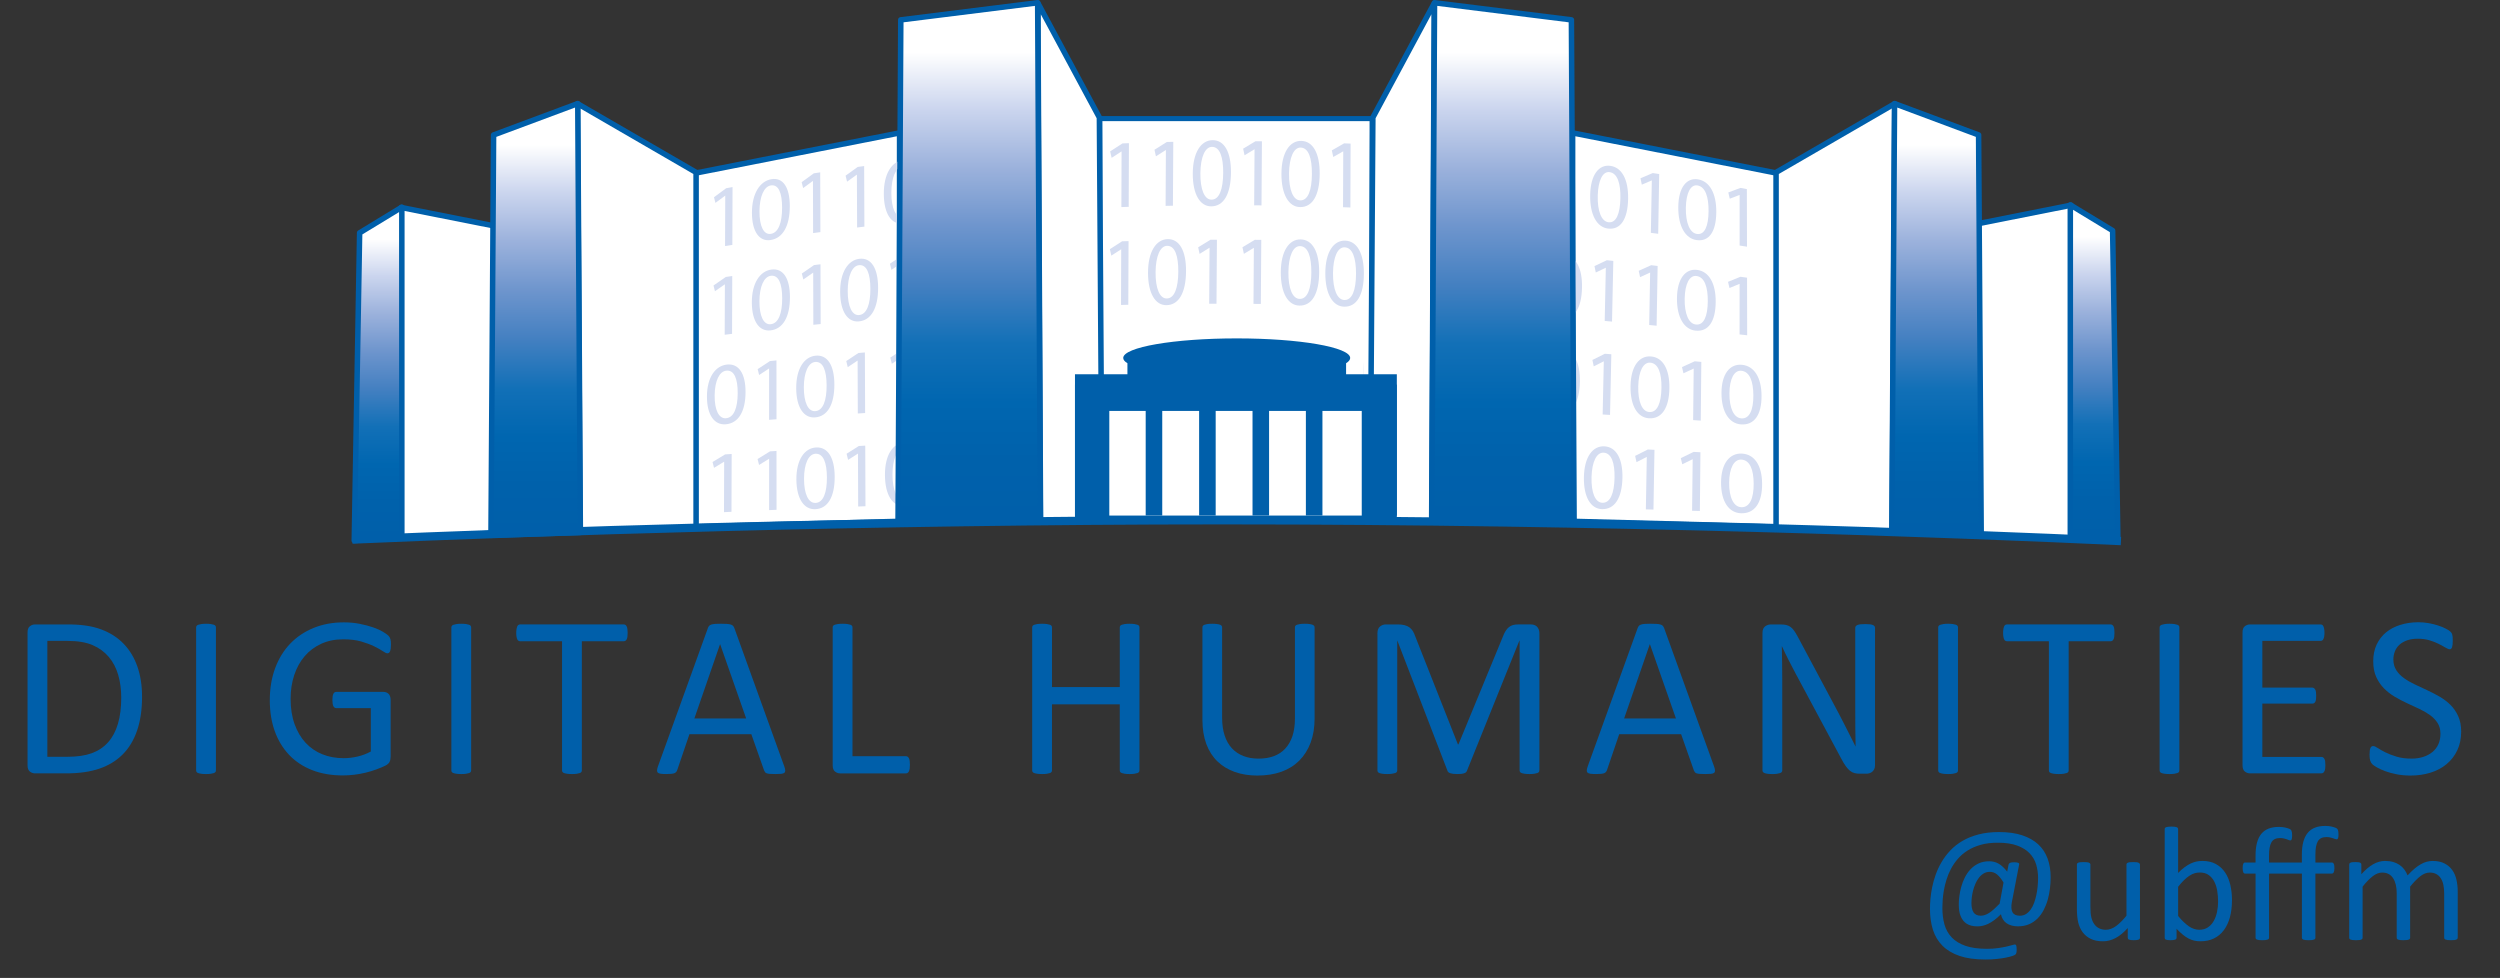 <?xml version="1.0" encoding="utf-8"?>
<!-- Generator: Adobe Illustrator 15.1.0, SVG Export Plug-In . SVG Version: 6.00 Build 0)  -->
<!DOCTYPE svg PUBLIC "-//W3C//DTD SVG 1.1//EN" "http://www.w3.org/Graphics/SVG/1.1/DTD/svg11.dtd">
<svg version="1.1" id="Ebene_1" xmlns="http://www.w3.org/2000/svg" xmlns:xlink="http://www.w3.org/1999/xlink" x="0px" y="0px"
	 width="363px" height="142px" viewBox="0 0 363 142" enable-background="new 0 0 363 142" xml:space="preserve">
<rect x="0" y="0" width="363" height="142" fill="#333333" stroke="none"/>
<polygon fill="#FFFFFF" stroke="#005FAA" stroke-width="0.801" stroke-linejoin="round" stroke-miterlimit="10" points="
	281.852,77.411 300.717,78.245 300.711,29.796 281.846,33.54 "/>
<rect x="159.684" y="17.222" fill="#FFFFFF" stroke="#005FAA" stroke-width="0.735" stroke-linejoin="round" stroke-miterlimit="10" width="39.544" height="58.319"/>
<polygon fill="#FFFFFF" stroke="#005FAA" stroke-width="0.801" stroke-linejoin="round" stroke-miterlimit="10" points="
	228.344,19.298 259.907,25.515 259.907,76.527 228.344,75.698 "/>
<polygon fill="#FFFFFF" stroke="#005FAA" stroke-width="0.801" stroke-linejoin="round" stroke-miterlimit="10" points="
	130.619,19.298 99.053,25.515 99.053,76.527 130.619,75.698 "/>
<g>
	<g>
		<path fill="#D5DDF1" d="M105.307,28.413c-0.01,0.002-0.015,0.002-0.024,0.004c-0.561,0.417-0.842,0.626-1.404,1.042
			c-0.083-0.328-0.124-0.492-0.207-0.82c0.706-0.522,1.057-0.784,1.762-1.307c0.372-0.069,0.558-0.104,0.93-0.172
			c-0.011,3.359-0.016,5.038-0.027,8.396c-0.424,0.067-0.636,0.102-1.06,0.17C105.289,32.801,105.295,31.339,105.307,28.413z"/>
		<path fill="#D5DDF1" d="M111.869,34.856c-1.583,0.232-2.678-1.165-2.687-3.948c-0.009-2.839,1.184-4.61,2.821-4.889
			c1.687-0.287,2.671,1.168,2.675,3.902c0.004,2.919-1.027,4.673-2.796,4.932C111.877,34.854,111.874,34.855,111.869,34.856z
			 M111.919,33.958c1.108-0.165,1.644-1.625,1.641-3.812c-0.002-2.108-0.501-3.412-1.643-3.221c-0.993,0.167-1.627,1.624-1.64,3.74
			c-0.014,2.199,0.621,3.444,1.63,3.294C111.912,33.958,111.914,33.958,111.919,33.958z"/>
		<path fill="#D5DDF1" d="M118.041,26.28c-0.01,0.001-0.015,0.003-0.025,0.004c-0.561,0.41-0.841,0.614-1.402,1.024
			c-0.085-0.343-0.129-0.515-0.214-0.857c0.705-0.513,1.057-0.769,1.762-1.283c0.373-0.057,0.56-0.086,0.932-0.143
			c0.01,3.471,0.017,5.208,0.027,8.678c-0.423,0.056-0.636,0.083-1.059,0.14C118.053,30.818,118.049,29.306,118.041,26.28z"/>
		<path fill="#D5DDF1" d="M124.421,25.364c-0.01,0.001-0.014,0.002-0.024,0.004c-0.561,0.406-0.843,0.607-1.404,1.013
			c-0.086-0.349-0.128-0.525-0.214-0.874c0.705-0.508,1.056-0.761,1.761-1.269c0.373-0.051,0.561-0.076,0.934-0.126
			c0.014,3.519,0.021,5.277,0.035,8.795c-0.423,0.05-0.634,0.076-1.058,0.127C124.439,29.966,124.433,28.432,124.421,25.364z"/>
		<path fill="#D5DDF1" d="M131.039,32.442c-1.582,0.166-2.685-1.344-2.709-4.254c-0.025-2.967,1.165-4.752,2.81-4.951
			c1.694-0.205,2.685,1.362,2.695,4.207c0.012,3.037-1.016,4.812-2.785,4.998C131.045,32.441,131.043,32.441,131.039,32.442z
			 M131.084,31.507c1.108-0.118,1.639-1.612,1.63-3.888c-0.008-2.194-0.513-3.58-1.659-3.442c-0.997,0.119-1.626,1.604-1.629,3.814
			c-0.003,2.294,0.637,3.626,1.646,3.519C131.077,31.508,131.079,31.507,131.084,31.507z"/>
		<path fill="#D5DDF1" d="M137.201,23.836c-0.01,0.001-0.015,0.002-0.025,0.003c-0.562,0.396-0.843,0.592-1.405,0.988
			c-0.086-0.36-0.13-0.541-0.216-0.901c0.707-0.495,1.06-0.741,1.767-1.236c0.374-0.04,0.562-0.059,0.936-0.097
			c0.012,3.598,0.019,5.396,0.03,8.993c-0.423,0.038-0.635,0.057-1.059,0.096C137.217,28.543,137.211,26.975,137.201,23.836z"/>
		<path fill="#D5DDF1" d="M143.817,31.278c-1.582,0.122-2.683-1.453-2.704-4.425c-0.021-3.029,1.174-4.811,2.821-4.957
			c1.698-0.15,2.686,1.479,2.69,4.376c0.005,3.093-1.026,4.87-2.795,5.006C143.824,31.278,143.822,31.278,143.817,31.278z
			 M143.865,30.327c1.109-0.086,1.642-1.593,1.637-3.913c-0.004-2.236-0.506-3.663-1.654-3.562
			c-0.999,0.087-1.632,1.579-1.638,3.835c-0.006,2.341,0.632,3.718,1.642,3.64C143.857,30.326,143.86,30.327,143.865,30.327z"/>
		<path fill="#D5DDF1" d="M150.004,22.712c-0.01,0.001-0.017,0-0.027,0.001c-0.564,0.383-0.848,0.576-1.411,0.96
			c-0.085-0.37-0.126-0.556-0.211-0.925c0.708-0.48,1.062-0.719,1.771-1.198c0.375-0.027,0.563-0.042,0.938-0.068
			c0.002,3.657,0.003,5.486,0.005,9.143c-0.423,0.026-0.635,0.038-1.059,0.065C150.007,27.499,150.006,25.904,150.004,22.712z"/>
		<path fill="#D5DDF1" d="M156.608,30.479c-1.587,0.076-2.687-1.556-2.698-4.575c-0.012-3.076,1.194-4.843,2.85-4.936
			c1.707-0.096,2.692,1.587,2.686,4.521c-0.007,3.133-1.05,4.904-2.826,4.989C156.614,30.479,156.613,30.479,156.608,30.479z
			 M156.659,29.514c1.112-0.054,1.655-1.564,1.659-3.915c0.004-2.266-0.496-3.729-1.649-3.665c-1.003,0.056-1.643,1.549-1.656,3.839
			c-0.014,2.375,0.623,3.792,1.636,3.742C156.653,29.515,156.654,29.514,156.659,29.514z"/>
		<path fill="#D5DDF1" d="M162.852,21.996c-0.01,0-0.015,0-0.025,0c-0.568,0.37-0.853,0.554-1.42,0.925
			c-0.084-0.377-0.127-0.566-0.211-0.942c0.713-0.463,1.072-0.694,1.786-1.155c0.376-0.015,0.563-0.021,0.939-0.036
			c-0.014,3.698-0.02,5.547-0.034,9.244c-0.425,0.014-0.638,0.021-1.063,0.035C162.835,26.838,162.841,25.225,162.852,21.996z"/>
		<path fill="#D5DDF1" d="M169.287,21.788c-0.01,0-0.015,0.001-0.025,0.002c-0.569,0.362-0.854,0.542-1.422,0.906
			c-0.083-0.38-0.126-0.572-0.209-0.951c0.714-0.454,1.073-0.678,1.788-1.129c0.376-0.009,0.565-0.014,0.942-0.022
			c-0.021,3.711-0.032,5.565-0.053,9.276c-0.426,0.008-0.638,0.012-1.063,0.021C169.26,26.65,169.269,25.029,169.287,21.788z"/>
		<path fill="#D5DDF1" d="M175.867,29.961c-1.592,0.009-2.683-1.689-2.676-4.748c0.006-3.116,1.223-4.849,2.879-4.862
			c1.708-0.013,2.685,1.733,2.665,4.695c-0.021,3.162-1.073,4.905-2.854,4.915C175.875,29.961,175.872,29.961,175.867,29.961z
			 M175.925,28.989c1.116-0.006,1.666-1.509,1.682-3.883c0.016-2.289-0.477-3.79-1.631-3.781c-1.004,0.008-1.654,1.486-1.681,3.804
			c-0.028,2.404,0.602,3.866,1.617,3.86C175.917,28.989,175.92,28.989,175.925,28.989z"/>
		<path fill="#D5DDF1" d="M182.161,21.682c-0.011,0-0.017,0-0.026,0c-0.569,0.345-0.854,0.518-1.424,0.865
			c-0.083-0.384-0.125-0.577-0.208-0.96c0.716-0.433,1.076-0.648,1.792-1.078c0.377,0.003,0.562,0.005,0.938,0.009
			c-0.024,3.722-0.035,5.583-0.062,9.304c-0.427-0.004-0.642-0.007-1.067-0.011C182.125,26.559,182.139,24.934,182.161,21.682z"/>
		<path fill="#D5DDF1" d="M188.748,30.067c-1.598-0.035-2.689-1.767-2.684-4.832c0.008-3.121,1.227-4.818,2.883-4.778
			c1.707,0.042,2.688,1.82,2.672,4.779c-0.018,3.159-1.071,4.87-2.857,4.831C188.756,30.067,188.752,30.067,188.748,30.067z
			 M188.805,29.095c1.118,0.025,1.67-1.46,1.684-3.834c0.013-2.288-0.479-3.807-1.635-3.834c-1.004-0.024-1.658,1.438-1.685,3.757
			c-0.026,2.405,0.604,3.889,1.623,3.911C188.797,29.095,188.799,29.095,188.805,29.095z"/>
		<path fill="#D5DDF1" d="M195.04,21.979c-0.011,0-0.017,0-0.024,0c-0.568,0.326-0.855,0.49-1.426,0.818
			c-0.084-0.386-0.124-0.58-0.208-0.965c0.716-0.41,1.072-0.613,1.786-1.019c0.376,0.015,0.564,0.023,0.939,0.039
			c-0.012,3.711-0.019,5.566-0.03,9.276c-0.429-0.016-0.644-0.025-1.07-0.04C195.02,26.845,195.027,25.224,195.04,21.979z"/>
		<path fill="#D5DDF1" d="M201.479,22.282c-0.011,0-0.017-0.001-0.025-0.001c-0.566,0.316-0.852,0.476-1.42,0.794
			c-0.086-0.386-0.127-0.58-0.213-0.966c0.715-0.397,1.068-0.595,1.781-0.987c0.375,0.021,0.564,0.031,0.94,0.053
			c-0.013,3.696-0.015,5.545-0.026,9.241c-0.42-0.021-0.631-0.032-1.052-0.053C201.469,27.129,201.473,25.514,201.479,22.282z"/>
		<path fill="#D5DDF1" d="M208.005,30.887c-1.569-0.1-2.646-1.861-2.638-4.899c0.009-3.093,1.22-4.718,2.867-4.598
			c1.699,0.124,2.662,1.927,2.625,4.846c-0.039,3.117-1.088,4.763-2.844,4.651C208.012,30.888,208.01,30.888,208.005,30.887z
			 M208.064,29.928c1.102,0.071,1.649-1.374,1.678-3.718c0.025-2.259-0.454-3.782-1.604-3.864c-0.998-0.072-1.647,1.342-1.679,3.64
			c-0.03,2.38,0.589,3.878,1.591,3.942C208.057,29.929,208.059,29.928,208.064,29.928z"/>
		<path fill="#D5DDF1" d="M214.352,31.333c-1.574-0.121-2.637-1.885-2.607-4.903c0.029-3.072,1.251-4.666,2.896-4.52
			c1.698,0.151,2.651,1.955,2.6,4.85c-0.057,3.091-1.118,4.709-2.879,4.574C214.357,31.333,214.355,31.333,214.352,31.333z
			 M214.417,30.381c1.104,0.086,1.663-1.34,1.703-3.665c0.039-2.241-0.435-3.76-1.582-3.86c-0.998-0.087-1.657,1.308-1.702,3.589
			c-0.047,2.364,0.564,3.858,1.568,3.937C214.411,30.382,214.413,30.381,214.417,30.381z"/>
		<path fill="#D5DDF1" d="M220.678,23.791c-0.011-0.001-0.017-0.002-0.025-0.003c-0.57,0.282-0.854,0.423-1.424,0.709
			c-0.078-0.382-0.119-0.573-0.195-0.956c0.716-0.354,1.074-0.53,1.792-0.879c0.374,0.039,0.563,0.06,0.938,0.1
			c-0.074,3.612-0.113,5.417-0.188,9.029c-0.422-0.039-0.635-0.059-1.057-0.097C220.583,28.532,220.613,26.953,220.678,23.791z"/>
		<path fill="#D5DDF1" d="M227.07,24.496c-0.01-0.001-0.016-0.002-0.024-0.003c-0.569,0.27-0.856,0.405-1.427,0.678
			c-0.076-0.379-0.113-0.571-0.189-0.951c0.717-0.339,1.072-0.506,1.789-0.839c0.374,0.045,0.561,0.067,0.934,0.113
			c-0.078,3.571-0.116,5.357-0.195,8.928c-0.423-0.045-0.637-0.067-1.059-0.111C226.966,29.185,227.001,27.623,227.07,24.496z"/>
		<path fill="#D5DDF1" d="M233.486,33.188c-1.586-0.185-2.645-1.941-2.592-4.868c0.053-2.978,1.283-4.464,2.926-4.238
			c1.691,0.233,2.64,2.023,2.582,4.816c-0.061,2.982-1.129,4.499-2.902,4.292C233.495,33.189,233.492,33.188,233.486,33.188z
			 M233.559,32.27c1.109,0.132,1.676-1.22,1.723-3.466c0.045-2.165-0.424-3.657-1.568-3.812c-0.996-0.135-1.658,1.184-1.72,3.393
			c-0.062,2.288,0.542,3.764,1.553,3.884C233.55,32.27,233.553,32.27,233.559,32.27z"/>
		<path fill="#D5DDF1" d="M239.843,26.207c-0.01-0.001-0.016-0.003-0.024-0.004c-0.568,0.243-0.858,0.364-1.428,0.611
			c-0.078-0.372-0.115-0.56-0.192-0.933c0.714-0.306,1.071-0.455,1.784-0.753c0.373,0.057,0.56,0.084,0.933,0.143
			c-0.06,3.471-0.086,5.206-0.146,8.676c-0.426-0.056-0.64-0.083-1.064-0.139C239.759,30.767,239.789,29.248,239.843,26.207z"/>
		<path fill="#D5DDF1" d="M246.333,34.858c-1.597-0.228-2.674-1.966-2.646-4.805c0.027-2.889,1.242-4.287,2.879-4.008
			c1.688,0.288,2.656,2.054,2.639,4.754c-0.02,2.883-1.074,4.316-2.857,4.061C246.341,34.859,246.338,34.858,246.333,34.858z
			 M246.395,33.971c1.117,0.163,1.67-1.129,1.688-3.302c0.018-2.094-0.469-3.554-1.611-3.745c-0.994-0.167-1.646,1.088-1.687,3.229
			c-0.041,2.216,0.582,3.667,1.599,3.815C246.387,33.97,246.391,33.971,246.395,33.971z"/>
		<path fill="#D5DDF1" d="M252.591,28.319c-0.01-0.002-0.019-0.003-0.026-0.005c-0.562,0.213-0.844,0.321-1.405,0.539
			c-0.084-0.362-0.127-0.545-0.21-0.908c0.705-0.269,1.061-0.4,1.764-0.662c0.372,0.069,0.559,0.104,0.93,0.174
			c0.006,3.345,0.012,5.017,0.02,8.362c-0.43-0.068-0.645-0.101-1.072-0.168C252.589,32.718,252.591,31.252,252.591,28.319z"/>
		<path fill="#D5DDF1" d="M105.254,41.291c-0.01,0.001-0.016,0.003-0.026,0.004c-0.567,0.396-0.85,0.593-1.418,0.988
			c-0.083-0.332-0.125-0.498-0.208-0.829c0.714-0.494,1.07-0.743,1.782-1.239c0.375-0.055,0.564-0.082,0.939-0.137
			c-0.011,3.358-0.018,5.039-0.028,8.397c-0.428,0.051-0.642,0.078-1.07,0.13C105.235,45.68,105.242,44.216,105.254,41.291z"/>
		<path fill="#D5DDF1" d="M111.872,47.972c-1.593,0.178-2.696-1.258-2.705-4.042c-0.009-2.838,1.193-4.568,2.841-4.791
			c1.698-0.229,2.688,1.258,2.692,3.992c0.004,2.919-1.033,4.64-2.814,4.839C111.88,47.971,111.876,47.971,111.872,47.972z
			 M111.923,47.074c1.116-0.127,1.653-1.569,1.651-3.755c-0.002-2.107-0.503-3.427-1.653-3.274c-1,0.132-1.639,1.565-1.652,3.682
			c-0.014,2.198,0.626,3.466,1.642,3.35C111.916,47.075,111.918,47.074,111.923,47.074z"/>
		<path fill="#D5DDF1" d="M118.076,39.597c-0.01,0.001-0.015,0.001-0.025,0.002c-0.563,0.393-0.845,0.59-1.408,0.982
			c-0.086-0.345-0.128-0.52-0.214-0.865c0.708-0.491,1.062-0.736,1.769-1.228c0.374-0.046,0.562-0.068,0.936-0.113
			c0.01,3.471,0.015,5.206,0.025,8.676c-0.425,0.043-0.637,0.064-1.062,0.107C118.089,44.134,118.084,42.622,118.076,39.597z"/>
		<path fill="#D5DDF1" d="M124.702,46.667c-1.584,0.145-2.688-1.362-2.711-4.235c-0.023-2.929,1.168-4.677,2.813-4.857
			c1.694-0.186,2.686,1.369,2.697,4.181c0.012,3.001-1.017,4.747-2.787,4.909C124.708,46.665,124.707,46.667,124.702,46.667z
			 M124.749,45.743c1.11-0.104,1.639-1.576,1.63-3.825c-0.009-2.168-0.511-3.539-1.658-3.415c-0.997,0.108-1.629,1.565-1.633,3.747
			c-0.004,2.265,0.638,3.59,1.648,3.496C124.741,45.745,124.744,45.743,124.749,45.743z"/>
		<path fill="#D5DDF1" d="M130.862,38.218c-0.01,0.001-0.015,0.001-0.025,0.002c-0.562,0.387-0.842,0.581-1.404,0.968
			c-0.086-0.357-0.128-0.536-0.215-0.893c0.706-0.484,1.058-0.727,1.764-1.211c0.374-0.036,0.56-0.054,0.933-0.09
			c0.014,3.56,0.021,5.34,0.035,8.9c-0.423,0.034-0.634,0.05-1.058,0.084C130.881,42.874,130.875,41.324,130.862,38.218z"/>
		<path fill="#D5DDF1" d="M137.472,45.632c-1.579,0.11-2.677-1.457-2.701-4.401c-0.023-3,1.165-4.757,2.808-4.895
			c1.692-0.142,2.681,1.476,2.689,4.348c0.009,3.066-1.019,4.824-2.784,4.947C137.48,45.632,137.477,45.631,137.472,45.632z
			 M137.519,44.69c1.106-0.079,1.636-1.57,1.629-3.87c-0.007-2.216-0.508-3.631-1.652-3.537c-0.996,0.082-1.626,1.556-1.63,3.791
			c-0.004,2.318,0.635,3.689,1.642,3.617C137.513,44.691,137.514,44.69,137.519,44.69z"/>
		<path fill="#D5DDF1" d="M143.631,37.163c-0.01,0-0.016,0.002-0.026,0.003c-0.562,0.379-0.841,0.569-1.402,0.948
			c-0.085-0.367-0.13-0.55-0.216-0.917c0.706-0.475,1.06-0.712,1.766-1.186c0.374-0.026,0.559-0.04,0.932-0.065
			c0.007,3.629,0.01,5.444,0.018,9.073c-0.422,0.024-0.631,0.037-1.054,0.062C143.642,41.914,143.638,40.33,143.631,37.163z"/>
		<path fill="#D5DDF1" d="M150.015,36.761c-0.01,0-0.018,0-0.028,0c-0.562,0.375-0.843,0.563-1.405,0.938
			c-0.085-0.371-0.126-0.557-0.211-0.927c0.706-0.469,1.06-0.703,1.767-1.17c0.374-0.021,0.56-0.033,0.933-0.054
			c0.002,3.657,0.004,5.485,0.006,9.142c-0.422,0.019-0.633,0.029-1.056,0.049C150.019,41.548,150.018,39.953,150.015,36.761z"/>
		<path fill="#D5DDF1" d="M156.588,44.622c-1.579,0.057-2.671-1.591-2.683-4.61c-0.012-3.076,1.188-4.827,2.834-4.899
			c1.697-0.074,2.679,1.62,2.672,4.554c-0.007,3.133-1.045,4.892-2.811,4.955C156.596,44.62,156.593,44.622,156.588,44.622z
			 M156.64,43.658c1.106-0.041,1.646-1.545,1.65-3.896c0.004-2.266-0.492-3.733-1.639-3.684c-0.998,0.043-1.635,1.526-1.648,3.815
			c-0.014,2.375,0.619,3.801,1.626,3.765C156.633,43.658,156.635,43.658,156.64,43.658z"/>
		<path fill="#D5DDF1" d="M162.801,36.206c-0.01,0-0.015,0-0.025,0.001c-0.565,0.364-0.849,0.547-1.414,0.912
			c-0.083-0.378-0.125-0.567-0.209-0.945c0.71-0.456,1.066-0.683,1.777-1.137c0.375-0.012,0.562-0.018,0.936-0.028
			c-0.015,3.697-0.022,5.546-0.037,9.243c-0.423,0.01-0.634,0.017-1.057,0.027C162.785,41.05,162.79,39.434,162.801,36.206z"/>
		<path fill="#D5DDF1" d="M169.362,44.31c-1.584,0.021-2.671-1.667-2.669-4.717c0.002-3.107,1.21-4.844,2.86-4.873
			c1.701-0.029,2.678,1.704,2.66,4.66c-0.019,3.156-1.066,4.906-2.838,4.93C169.371,44.31,169.367,44.31,169.362,44.31z
			 M169.418,43.339c1.11-0.015,1.657-1.52,1.671-3.89c0.013-2.284-0.479-3.776-1.629-3.756c-1,0.017-1.646,1.496-1.67,3.807
			c-0.024,2.397,0.605,3.853,1.616,3.839C169.412,43.339,169.414,43.339,169.418,43.339z"/>
		<path fill="#D5DDF1" d="M175.627,35.982c-0.01,0-0.016,0.001-0.026,0.001c-0.568,0.352-0.852,0.529-1.42,0.882
			c-0.083-0.382-0.124-0.575-0.206-0.957c0.714-0.44,1.071-0.66,1.785-1.098c0.376-0.002,0.563-0.002,0.939-0.003
			c-0.025,3.718-0.038,5.579-0.063,9.297c-0.425,0-0.637,0-1.062,0.001C175.596,40.855,175.606,39.23,175.627,35.982z"/>
		<path fill="#D5DDF1" d="M182.061,35.994c-0.011,0-0.015,0-0.024,0c-0.57,0.345-0.855,0.519-1.425,0.865
			c-0.083-0.384-0.125-0.578-0.207-0.962c0.716-0.432,1.075-0.646,1.792-1.075c0.377,0.003,0.563,0.005,0.941,0.009
			c-0.025,3.721-0.039,5.581-0.064,9.302c-0.426-0.004-0.641-0.006-1.067-0.009C182.027,40.872,182.039,39.245,182.061,35.994z"/>
		<path fill="#D5DDF1" d="M188.662,44.371c-1.604-0.031-2.698-1.76-2.689-4.825c0.008-3.121,1.227-4.82,2.887-4.784
			c1.713,0.037,2.699,1.809,2.685,4.768c-0.017,3.159-1.076,4.876-2.868,4.842C188.669,44.372,188.667,44.371,188.662,44.371z
			 M188.719,43.4c1.123,0.022,1.674-1.466,1.688-3.84c0.013-2.288-0.483-3.802-1.644-3.827c-1.008-0.021-1.658,1.439-1.686,3.759
			c-0.028,2.405,0.605,3.888,1.628,3.908C188.711,43.4,188.714,43.4,188.719,43.4z"/>
		<path fill="#D5DDF1" d="M195.152,44.529c-1.61-0.047-2.719-1.787-2.715-4.847c0.002-3.116,1.224-4.797,2.891-4.74
			c1.719,0.058,2.713,1.838,2.706,4.789c-0.009,3.15-1.068,4.851-2.87,4.798C195.159,44.529,195.158,44.529,195.152,44.529z
			 M195.208,43.56c1.128,0.034,1.679-1.447,1.687-3.814c0.006-2.282-0.496-3.797-1.658-3.836c-1.01-0.034-1.661,1.416-1.684,3.732
			c-0.023,2.401,0.614,3.888,1.643,3.918C195.199,43.56,195.203,43.56,195.208,43.56z"/>
		<path fill="#D5DDF1" d="M201.454,36.508c-0.011,0-0.017,0-0.024-0.001c-0.556,0.322-0.84,0.484-1.412,0.808
			c-0.086-0.385-0.129-0.579-0.215-0.964c0.721-0.403,1.077-0.604,1.775-1.004c0.369,0.017,0.553,0.026,0.922,0.044
			c-0.012,3.696-0.016,5.543-0.027,9.239c-0.412-0.017-0.619-0.025-1.031-0.042C201.445,41.356,201.449,39.741,201.454,36.508z"/>
		<path fill="#D5DDF1" d="M207.75,36.832c-0.01,0-0.018-0.001-0.027-0.002c-0.559,0.313-0.838,0.471-1.395,0.787
			c-0.08-0.384-0.119-0.578-0.199-0.962c0.7-0.393,1.055-0.587,1.756-0.977c0.369,0.021,0.553,0.032,0.922,0.055
			c-0.039,3.674-0.061,5.51-0.101,9.185c-0.414-0.021-0.621-0.031-1.034-0.051C207.703,41.652,207.718,40.046,207.75,36.832z"/>
		<path fill="#D5DDF1" d="M214.125,45.372c-1.557-0.092-2.605-1.838-2.577-4.856c0.029-3.072,1.238-4.685,2.867-4.568
			c1.679,0.12,2.624,1.902,2.571,4.797c-0.057,3.091-1.109,4.733-2.85,4.63C214.132,45.374,214.13,45.373,214.125,45.372z
			 M214.191,44.421c1.091,0.066,1.646-1.372,1.686-3.697c0.039-2.241-0.43-3.748-1.562-3.828c-0.987-0.069-1.641,1.335-1.686,3.616
			c-0.047,2.364,0.559,3.847,1.553,3.907C214.186,44.421,214.186,44.421,214.191,44.421z"/>
		<path fill="#D5DDF1" d="M220.398,37.707c-0.01-0.001-0.015-0.003-0.023-0.004c-0.566,0.294-0.852,0.444-1.416,0.741
			c-0.077-0.38-0.113-0.572-0.189-0.952c0.711-0.369,1.063-0.552,1.775-0.917c0.372,0.031,0.559,0.047,0.93,0.078
			c-0.074,3.611-0.109,5.417-0.186,9.028c-0.42-0.029-0.63-0.044-1.049-0.073C220.303,42.447,220.335,40.868,220.398,37.707z"/>
		<path fill="#D5DDF1" d="M226.787,46.241c-1.58-0.123-2.633-1.859-2.581-4.82c0.053-3.015,1.282-4.569,2.926-4.412
			c1.693,0.162,2.64,1.933,2.575,4.765c-0.066,3.023-1.141,4.605-2.906,4.468C226.795,46.241,226.792,46.241,226.787,46.241z
			 M226.859,45.31c1.105,0.088,1.673-1.309,1.724-3.584c0.049-2.194-0.413-3.682-1.56-3.789c-0.996-0.093-1.662,1.268-1.724,3.505
			c-0.063,2.317,0.538,3.787,1.546,3.867C226.852,45.309,226.854,45.31,226.859,45.31z"/>
		<path fill="#D5DDF1" d="M233.166,38.884c-0.01-0.001-0.016-0.001-0.025-0.002c-0.572,0.273-0.861,0.41-1.434,0.687
			c-0.077-0.374-0.111-0.561-0.189-0.935c0.719-0.343,1.078-0.513,1.797-0.851c0.375,0.04,0.562,0.061,0.938,0.102
			c-0.075,3.523-0.112,5.285-0.188,8.809c-0.426-0.038-0.637-0.056-1.063-0.093C233.064,43.514,233.1,41.971,233.166,38.884z"/>
		<path fill="#D5DDF1" d="M239.6,39.589c-0.011-0.001-0.017-0.003-0.025-0.004c-0.574,0.261-0.862,0.393-1.438,0.658
			c-0.078-0.369-0.119-0.554-0.197-0.923c0.723-0.328,1.086-0.492,1.807-0.814c0.377,0.044,0.564,0.068,0.941,0.113
			c-0.061,3.47-0.088,5.204-0.147,8.674c-0.431-0.042-0.646-0.062-1.077-0.104C239.518,44.15,239.544,42.63,239.6,39.589z"/>
		<path fill="#D5DDF1" d="M246.191,48.009c-1.625-0.169-2.724-1.869-2.695-4.708c0.027-2.888,1.263-4.329,2.932-4.111
			c1.719,0.224,2.711,1.952,2.692,4.651c-0.019,2.882-1.099,4.357-2.915,4.168C246.2,48.009,246.197,48.009,246.191,48.009z
			 M246.252,47.121c1.139,0.122,1.7-1.193,1.719-3.365c0.018-2.094-0.479-3.534-1.643-3.683c-1.014-0.129-1.674,1.147-1.713,3.288
			c-0.041,2.217,0.589,3.647,1.623,3.757C246.245,47.119,246.248,47.12,246.252,47.121z"/>
		<path fill="#D5DDF1" d="M252.589,41.227c-0.011-0.001-0.019-0.003-0.028-0.005c-0.576,0.236-0.863,0.356-1.44,0.597
			c-0.086-0.359-0.127-0.539-0.212-0.898c0.724-0.297,1.084-0.444,1.807-0.735c0.383,0.054,0.573,0.081,0.955,0.135
			c0.008,3.344,0.012,5.017,0.018,8.361c-0.439-0.05-0.662-0.075-1.103-0.124C252.585,45.625,252.588,44.16,252.589,41.227z"/>
		<path fill="#D5DDF1" d="M105.375,61.608c-1.616,0.134-2.73-1.305-2.726-4.038c0.004-2.786,1.231-4.455,2.898-4.635
			c1.718-0.186,2.71,1.295,2.706,3.984c-0.005,2.871-1.06,4.538-2.866,4.687C105.382,61.607,105.379,61.607,105.375,61.608z
			 M105.429,60.726c1.131-0.097,1.68-1.499,1.685-3.648c0.005-2.072-0.495-3.381-1.658-3.258c-1.012,0.107-1.666,1.498-1.689,3.576
			c-0.024,2.157,0.62,3.42,1.649,3.332C105.421,60.728,105.424,60.727,105.429,60.726z"/>
		<path fill="#D5DDF1" d="M111.673,53.513c-0.01,0.001-0.015,0.001-0.025,0.002c-0.568,0.375-0.853,0.562-1.422,0.937
			c-0.085-0.342-0.128-0.513-0.214-0.854c0.716-0.468,1.072-0.702,1.786-1.172c0.377-0.038,0.566-0.057,0.943-0.094
			c0.002,3.417,0.003,5.125,0.006,8.543c-0.429,0.033-0.645,0.049-1.074,0.083C111.672,57.979,111.673,56.491,111.673,53.513z"/>
		<path fill="#D5DDF1" d="M118.333,60.609c-1.594,0.113-2.705-1.394-2.723-4.225c-0.018-2.886,1.184-4.59,2.836-4.741
			c1.703-0.156,2.695,1.395,2.704,4.169c0.01,2.963-1.023,4.668-2.806,4.794C118.34,60.608,118.338,60.609,118.333,60.609z
			 M118.382,59.699c1.117-0.082,1.649-1.522,1.642-3.742c-0.007-2.14-0.51-3.503-1.662-3.4c-1.002,0.09-1.638,1.516-1.646,3.667
			c-0.007,2.233,0.636,3.549,1.652,3.475C118.374,59.698,118.377,59.7,118.382,59.699z"/>
		<path fill="#D5DDF1" d="M124.525,52.369c-0.01,0.001-0.015,0.001-0.025,0.002c-0.562,0.375-0.844,0.562-1.407,0.937
			c-0.086-0.354-0.129-0.532-0.216-0.885c0.708-0.468,1.062-0.702,1.769-1.17c0.374-0.031,0.561-0.047,0.935-0.078
			c0.014,3.518,0.021,5.278,0.035,8.796c-0.424,0.027-0.637,0.041-1.061,0.068C124.542,56.971,124.537,55.437,124.525,52.369z"/>
		<path fill="#D5DDF1" d="M130.916,51.884c-0.01,0-0.015,0.002-0.025,0.002c-0.561,0.374-0.84,0.561-1.401,0.934
			c-0.086-0.359-0.13-0.54-0.216-0.899c0.706-0.466,1.057-0.699,1.762-1.167c0.373-0.027,0.561-0.04,0.934-0.066
			c0.014,3.56,0.021,5.338,0.035,8.899c-0.423,0.024-0.633,0.036-1.056,0.061C130.936,56.542,130.928,54.99,130.916,51.884z"/>
		<path fill="#D5DDF1" d="M137.518,59.451c-1.576,0.077-2.673-1.516-2.697-4.46c-0.023-3,1.164-4.73,2.804-4.833
			c1.689-0.106,2.675,1.529,2.683,4.401c0.009,3.066-1.017,4.805-2.778,4.891C137.525,59.45,137.523,59.451,137.518,59.451z
			 M137.566,58.507c1.104-0.056,1.63-1.534,1.624-3.834c-0.007-2.216-0.507-3.643-1.649-3.572c-0.994,0.061-1.622,1.522-1.626,3.756
			c-0.004,2.318,0.632,3.7,1.637,3.65C137.558,58.507,137.561,58.508,137.566,58.507z"/>
		<path fill="#D5DDF1" d="M143.662,51.103c-0.01,0-0.016,0-0.026,0c-0.56,0.369-0.839,0.556-1.398,0.924
			c-0.085-0.369-0.128-0.554-0.214-0.922c0.704-0.461,1.057-0.691,1.761-1.152c0.373-0.02,0.556-0.029,0.928-0.048
			c0.007,3.629,0.012,5.443,0.019,9.073c-0.421,0.017-0.633,0.025-1.054,0.042C143.67,55.853,143.668,54.27,143.662,51.103z"/>
		<path fill="#D5DDF1" d="M150.228,58.938c-1.573,0.05-2.663-1.592-2.679-4.59c-0.017-3.055,1.173-4.79,2.811-4.858
			c1.688-0.07,2.665,1.614,2.665,4.531c0,3.115-1.024,4.862-2.783,4.917C150.236,58.938,150.232,58.938,150.228,58.938z
			 M150.278,57.979c1.102-0.036,1.633-1.528,1.633-3.865c0-2.252-0.497-3.713-1.639-3.667c-0.993,0.041-1.625,1.514-1.634,3.788
			c-0.01,2.359,0.625,3.778,1.628,3.745C150.271,57.98,150.273,57.979,150.278,57.979z"/>
		<path fill="#D5DDF1" d="M156.382,50.58c-0.01,0-0.014,0-0.024,0.001c-0.561,0.362-0.842,0.544-1.402,0.907
			c-0.084-0.375-0.127-0.565-0.211-0.94c0.705-0.453,1.059-0.677,1.764-1.129c0.372-0.012,0.558-0.017,0.931-0.028
			c-0.006,3.679-0.01,5.518-0.017,9.198c-0.42,0.009-0.631,0.014-1.051,0.023C156.375,55.399,156.378,53.792,156.382,50.58z"/>
		<path fill="#D5DDF1" d="M162.75,50.418c-0.01,0-0.014,0-0.024,0c-0.562,0.358-0.846,0.538-1.408,0.897
			c-0.083-0.378-0.124-0.568-0.208-0.947c0.707-0.448,1.061-0.671,1.768-1.118c0.373-0.008,0.559-0.013,0.932-0.02
			c-0.015,3.697-0.023,5.547-0.038,9.245c-0.421,0.006-0.63,0.009-1.051,0.015C162.733,55.261,162.738,53.647,162.75,50.418z"/>
		<path fill="#D5DDF1" d="M169.284,58.577c-1.579,0.01-2.661-1.687-2.659-4.737c0.002-3.107,1.205-4.834,2.85-4.852
			c1.695-0.018,2.672,1.719,2.654,4.676c-0.02,3.156-1.065,4.902-2.831,4.913C169.292,58.577,169.289,58.577,169.284,58.577z
			 M169.34,57.605c1.106-0.008,1.651-1.508,1.665-3.878c0.014-2.284-0.477-3.779-1.623-3.768c-0.997,0.01-1.642,1.484-1.665,3.796
			c-0.024,2.397,0.603,3.857,1.61,3.851C169.333,57.606,169.335,57.605,169.34,57.605z"/>
		<path fill="#D5DDF1" d="M175.676,58.56c-1.586-0.002-2.671-1.711-2.665-4.771c0.007-3.116,1.218-4.837,2.868-4.838
			c1.702-0.001,2.678,1.75,2.657,4.711c-0.022,3.162-1.074,4.901-2.849,4.898C175.683,58.56,175.681,58.56,175.676,58.56z
			 M175.734,57.587c1.112,0.001,1.66-1.498,1.676-3.872c0.016-2.289-0.475-3.792-1.625-3.792c-1,0-1.648,1.473-1.675,3.791
			c-0.028,2.403,0.599,3.872,1.611,3.873C175.726,57.587,175.729,57.587,175.734,57.587z"/>
		<path fill="#D5DDF1" d="M181.961,50.307c-0.011,0-0.015,0-0.025,0c-0.57,0.344-0.856,0.517-1.425,0.862
			c-0.083-0.384-0.124-0.576-0.207-0.96c0.715-0.431,1.073-0.646,1.79-1.074c0.377,0.003,0.565,0.005,0.942,0.009
			c-0.026,3.721-0.039,5.58-0.063,9.301c-0.429-0.004-0.643-0.006-1.069-0.01C181.926,55.183,181.939,53.558,181.961,50.307z"/>
		<path fill="#D5DDF1" d="M188.423,50.39c-0.011,0-0.015-0.001-0.024-0.001c-0.573,0.339-0.861,0.51-1.435,0.851
			c-0.083-0.385-0.126-0.577-0.209-0.962c0.72-0.424,1.079-0.635,1.8-1.057c0.379,0.007,0.569,0.008,0.948,0.016
			c-0.022,3.718-0.032,5.579-0.055,9.298c-0.431-0.007-0.647-0.011-1.077-0.018C188.393,55.267,188.402,53.64,188.423,50.39z"/>
		<path fill="#D5DDF1" d="M195.096,58.807c-1.621-0.038-2.732-1.774-2.729-4.834c0.003-3.117,1.229-4.803,2.906-4.756
			c1.729,0.048,2.733,1.819,2.728,4.771c-0.008,3.151-1.08,4.862-2.894,4.82C195.102,58.807,195.102,58.807,195.096,58.807z
			 M195.15,57.835c1.137,0.027,1.692-1.454,1.699-3.822c0.008-2.282-0.5-3.796-1.67-3.828c-1.018-0.027-1.673,1.426-1.695,3.742
			c-0.022,2.401,0.619,3.884,1.654,3.908C195.143,57.835,195.146,57.835,195.15,57.835z"/>
		<path fill="#D5DDF1" d="M201.43,50.734c-0.011,0-0.016,0-0.025-0.001c-0.543,0.328-0.825,0.492-1.404,0.821
			c-0.087-0.384-0.129-0.576-0.216-0.961c0.728-0.409,1.082-0.613,1.767-1.021c0.361,0.013,0.543,0.021,0.904,0.034
			c-0.012,3.696-0.02,5.544-0.03,9.241c-0.403-0.012-0.604-0.021-1.009-0.033C201.421,55.582,201.423,53.967,201.43,50.734z"/>
		<path fill="#D5DDF1" d="M207.723,59.177c-1.521-0.054-2.559-1.789-2.55-4.826c0.009-3.093,1.179-4.746,2.776-4.674
			c1.646,0.075,2.588,1.844,2.55,4.763c-0.04,3.116-1.065,4.798-2.767,4.738C207.729,59.178,207.727,59.177,207.723,59.177z
			 M207.779,58.215c1.068,0.039,1.604-1.421,1.631-3.765c0.025-2.259-0.441-3.766-1.555-3.815c-0.969-0.043-1.598,1.388-1.627,3.686
			c-0.031,2.381,0.568,3.859,1.541,3.895C207.773,58.215,207.775,58.215,207.779,58.215z"/>
		<path fill="#D5DDF1" d="M213.837,51.274c-0.01,0-0.017-0.001-0.024-0.001c-0.558,0.314-0.836,0.473-1.391,0.789
			c-0.076-0.381-0.115-0.571-0.191-0.953c0.697-0.394,1.045-0.588,1.746-0.979c0.365,0.02,0.549,0.029,0.916,0.049
			c-0.062,3.646-0.093,5.467-0.154,9.113c-0.411-0.017-0.621-0.026-1.032-0.043C213.756,56.059,213.787,54.464,213.837,51.274z"/>
		<path fill="#D5DDF1" d="M220.117,51.621c-0.01,0-0.016-0.001-0.025-0.002c-0.562,0.307-0.844,0.462-1.404,0.771
			c-0.076-0.378-0.115-0.569-0.19-0.947c0.705-0.384,1.058-0.575,1.767-0.956c0.368,0.022,0.555,0.034,0.924,0.057
			c-0.074,3.611-0.111,5.417-0.188,9.029c-0.417-0.02-0.628-0.028-1.044-0.048C220.02,56.363,220.053,54.783,220.117,51.621z"/>
		<path fill="#D5DDF1" d="M226.479,59.998c-1.578-0.082-2.623-1.792-2.571-4.753c0.053-3.015,1.274-4.596,2.915-4.482
			c1.691,0.117,2.642,1.859,2.578,4.691c-0.067,3.023-1.146,4.635-2.91,4.544C226.484,59.998,226.484,59.999,226.479,59.998z
			 M226.55,59.064c1.104,0.059,1.675-1.349,1.726-3.625c0.05-2.194-0.418-3.67-1.562-3.747c-0.995-0.067-1.657,1.311-1.72,3.548
			c-0.062,2.318,0.537,3.771,1.544,3.824C226.543,59.064,226.545,59.063,226.55,59.064z"/>
		<path fill="#D5DDF1" d="M232.872,52.469c-0.011-0.001-0.015,0-0.024,0c-0.576,0.29-0.865,0.434-1.438,0.726
			c-0.077-0.371-0.116-0.556-0.193-0.928c0.722-0.363,1.084-0.542,1.808-0.901c0.377,0.029,0.562,0.043,0.939,0.072
			c-0.074,3.523-0.111,5.285-0.188,8.809c-0.43-0.025-0.645-0.038-1.072-0.062C232.77,57.099,232.805,55.556,232.872,52.469z"/>
		<path fill="#D5DDF1" d="M239.417,60.734c-1.627-0.101-2.709-1.782-2.664-4.666c0.045-2.936,1.292-4.453,2.97-4.311
			c1.73,0.146,2.715,1.854,2.674,4.604c-0.045,2.935-1.146,4.487-2.965,4.375C239.428,60.735,239.422,60.735,239.417,60.734z
			 M239.488,59.828c1.141,0.073,1.719-1.289,1.755-3.5c0.034-2.131-0.454-3.573-1.625-3.669c-1.019-0.083-1.692,1.246-1.746,3.423
			c-0.056,2.255,0.567,3.679,1.604,3.745C239.48,59.827,239.484,59.827,239.488,59.828z"/>
		<path fill="#D5DDF1" d="M245.925,53.527c-0.011-0.001-0.015-0.001-0.024-0.002c-0.586,0.27-0.879,0.405-1.465,0.679
			c-0.084-0.361-0.125-0.543-0.209-0.905c0.734-0.339,1.104-0.506,1.84-0.839c0.387,0.035,0.578,0.052,0.965,0.088
			c-0.033,3.41-0.051,5.115-0.083,8.526c-0.443-0.03-0.664-0.045-1.106-0.074C245.875,58.01,245.893,56.517,245.925,53.527z"/>
		<path fill="#D5DDF1" d="M252.793,61.623c-1.686-0.12-2.834-1.759-2.833-4.545c0.001-2.835,1.254-4.28,2.976-4.11
			c1.775,0.175,2.822,1.841,2.84,4.486c0.018,2.825-1.086,4.302-2.971,4.168C252.799,61.623,252.798,61.624,252.793,61.623z
			 M252.846,60.749c1.18,0.087,1.75-1.215,1.742-3.345c-0.008-2.053-0.542-3.453-1.744-3.568c-1.046-0.1-1.712,1.173-1.73,3.273
			c-0.02,2.176,0.646,3.559,1.721,3.638C252.838,60.747,252.841,60.748,252.846,60.749z"/>
		<path fill="#D5DDF1" d="M105.149,67.048c-0.01,0-0.015,0.002-0.025,0.002c-0.579,0.353-0.87,0.528-1.45,0.879
			c-0.085-0.338-0.126-0.508-0.212-0.845c0.729-0.439,1.093-0.661,1.82-1.103c0.383-0.027,0.573-0.039,0.956-0.065
			c-0.011,3.359-0.016,5.039-0.027,8.398c-0.436,0.021-0.652,0.031-1.089,0.052C105.132,71.439,105.137,69.974,105.149,67.048z"/>
		<path fill="#D5DDF1" d="M111.675,66.624c-0.01,0-0.016,0-0.026,0.001c-0.572,0.356-0.859,0.533-1.433,0.887
			c-0.086-0.345-0.13-0.517-0.216-0.861c0.721-0.443,1.082-0.666,1.8-1.112c0.379-0.025,0.568-0.038,0.948-0.062
			c0.002,3.418,0.004,5.128,0.007,8.546c-0.432,0.02-0.647,0.028-1.08,0.047C111.676,71.091,111.676,69.603,111.675,66.624z"/>
		<path fill="#D5DDF1" d="M118.37,73.936c-1.6,0.064-2.717-1.48-2.735-4.313c-0.018-2.887,1.19-4.55,2.848-4.651
			c1.708-0.104,2.705,1.474,2.714,4.25c0.01,2.964-1.025,4.64-2.814,4.712C118.378,73.934,118.375,73.936,118.37,73.936z
			 M118.418,73.025c1.121-0.047,1.656-1.475,1.649-3.694c-0.007-2.14-0.514-3.515-1.67-3.447c-1.005,0.059-1.644,1.464-1.651,3.616
			c-0.008,2.232,0.64,3.568,1.66,3.525C118.411,73.025,118.414,73.025,118.418,73.025z"/>
		<path fill="#D5DDF1" d="M124.577,65.874c-0.01,0-0.015,0.001-0.025,0.002c-0.563,0.359-0.846,0.538-1.41,0.896
			c-0.086-0.356-0.13-0.534-0.217-0.89c0.709-0.448,1.064-0.673,1.772-1.123c0.375-0.021,0.562-0.033,0.937-0.053
			c0.014,3.519,0.021,5.278,0.034,8.798c-0.425,0.016-0.637,0.025-1.062,0.041C124.595,70.477,124.589,68.942,124.577,65.874z"/>
		<path fill="#D5DDF1" d="M131.201,73.463c-1.579,0.053-2.682-1.543-2.706-4.455c-0.025-2.967,1.167-4.662,2.808-4.742
			c1.691-0.083,2.677,1.549,2.688,4.394c0.011,3.037-1.011,4.746-2.776,4.803C131.209,73.463,131.206,73.463,131.201,73.463z
			 M131.248,72.532c1.106-0.038,1.634-1.496,1.625-3.772c-0.008-2.194-0.511-3.612-1.655-3.558
			c-0.995,0.047-1.625,1.481-1.628,3.692c-0.003,2.293,0.639,3.672,1.646,3.639C131.241,72.532,131.243,72.532,131.248,72.532z"/>
		<path fill="#D5DDF1" d="M137.339,65.278c-0.01,0-0.015-0.002-0.024-0.001c-0.559,0.36-0.838,0.541-1.398,0.9
			c-0.085-0.366-0.129-0.549-0.214-0.915c0.703-0.449,1.055-0.673,1.758-1.123c0.372-0.016,0.559-0.023,0.93-0.038
			c0.011,3.598,0.017,5.397,0.028,8.997c-0.421,0.012-0.632,0.016-1.053,0.026C137.354,69.984,137.349,68.417,137.339,65.278z"/>
		<path fill="#D5DDF1" d="M143.693,65.044c-0.01,0-0.015,0.001-0.025,0.001c-0.558,0.358-0.838,0.538-1.396,0.896
			c-0.085-0.37-0.129-0.556-0.214-0.925c0.702-0.447,1.054-0.673,1.755-1.121c0.371-0.013,0.556-0.019,0.927-0.031
			c0.007,3.63,0.012,5.445,0.019,9.075c-0.419,0.009-0.629,0.014-1.049,0.022C143.703,69.795,143.7,68.212,143.693,65.044z"/>
		<path fill="#D5DDF1" d="M150.239,72.993c-1.568,0.024-2.655-1.634-2.672-4.634c-0.017-3.055,1.17-4.772,2.803-4.814
			c1.683-0.044,2.653,1.653,2.653,4.571c0,3.116-1.02,4.85-2.772,4.877C150.246,72.993,150.244,72.993,150.239,72.993z
			 M150.288,72.036c1.099-0.019,1.628-1.505,1.628-3.843c0-2.253-0.496-3.719-1.633-3.69c-0.99,0.025-1.618,1.485-1.627,3.76
			c-0.01,2.359,0.622,3.79,1.622,3.773C150.282,72.036,150.283,72.036,150.288,72.036z"/>
		<path fill="#D5DDF1" d="M156.55,72.909c-1.562,0.017-2.641-1.662-2.653-4.682c-0.012-3.077,1.173-4.796,2.802-4.827
			c1.679-0.032,2.65,1.685,2.644,4.62c-0.007,3.134-1.035,4.871-2.781,4.89C156.557,72.909,156.555,72.909,156.55,72.909z
			 M156.601,71.945c1.095-0.012,1.627-1.505,1.632-3.856c0.004-2.267-0.487-3.746-1.623-3.726c-0.987,0.018-1.617,1.485-1.631,3.775
			c-0.014,2.375,0.613,3.819,1.609,3.807C156.594,71.945,156.596,71.945,156.601,71.945z"/>
		<path fill="#D5DDF1" d="M162.699,64.63c-0.01,0-0.015,0-0.025,0c-0.56,0.353-0.84,0.531-1.399,0.884
			c-0.083-0.379-0.124-0.57-0.207-0.949c0.703-0.44,1.054-0.662,1.758-1.102c0.371-0.004,0.557-0.005,0.928-0.009
			c-0.015,3.698-0.02,5.547-0.035,9.246c-0.419,0.002-0.63,0.004-1.049,0.006C162.681,69.476,162.688,67.86,162.699,64.63z"/>
		<path fill="#D5DDF1" d="M169.053,64.584c-0.01,0-0.016,0.001-0.026,0.001c-0.563,0.35-0.844,0.524-1.406,0.875
			c-0.083-0.382-0.123-0.571-0.205-0.952c0.706-0.438,1.059-0.658,1.767-1.095c0.373-0.001,0.56-0.001,0.933-0.002
			c-0.021,3.711-0.032,5.567-0.053,9.278c-0.421,0-0.632-0.002-1.053-0.002C169.027,69.446,169.036,67.826,169.053,64.584z"/>
		<path fill="#D5DDF1" d="M175.581,72.861c-1.584-0.008-2.666-1.723-2.659-4.783c0.007-3.117,1.215-4.831,2.863-4.826
			c1.699,0.005,2.675,1.756,2.654,4.718c-0.022,3.163-1.075,4.9-2.846,4.891C175.588,72.861,175.585,72.861,175.581,72.861z
			 M175.637,71.889c1.11,0.006,1.658-1.492,1.675-3.867c0.016-2.289-0.476-3.795-1.624-3.799c-0.999-0.003-1.644,1.467-1.67,3.785
			c-0.028,2.404,0.597,3.876,1.607,3.881C175.629,71.889,175.632,71.889,175.637,71.889z"/>
		<path fill="#D5DDF1" d="M181.86,64.62c-0.011,0-0.015,0-0.025,0c-0.57,0.344-0.855,0.516-1.425,0.86
			c-0.083-0.384-0.123-0.576-0.206-0.96c0.715-0.43,1.073-0.645,1.79-1.074c0.377,0.003,0.564,0.005,0.943,0.009
			c-0.025,3.722-0.039,5.583-0.063,9.306c-0.429-0.004-0.646-0.006-1.071-0.01C181.825,69.5,181.837,67.873,181.86,64.62z"/>
		<path fill="#D5DDF1" d="M188.486,72.984c-1.613-0.021-2.713-1.75-2.704-4.814c0.008-3.122,1.229-4.823,2.903-4.797
			c1.725,0.027,2.723,1.789,2.707,4.748c-0.018,3.16-1.09,4.889-2.895,4.863C188.494,72.984,188.491,72.984,188.486,72.984z
			 M188.542,72.012c1.13,0.016,1.688-1.477,1.701-3.851c0.013-2.289-0.487-3.8-1.654-3.817c-1.015-0.016-1.67,1.448-1.696,3.769
			c-0.029,2.406,0.609,3.886,1.639,3.899C188.536,72.012,188.538,72.012,188.542,72.012z"/>
		<path fill="#D5DDF1" d="M194.867,64.814c-0.012,0-0.016,0-0.025,0c-0.58,0.337-0.869,0.505-1.449,0.843
			c-0.084-0.385-0.127-0.576-0.213-0.961c0.728-0.42,1.092-0.633,1.82-1.052c0.384,0.008,0.576,0.015,0.961,0.023
			c-0.013,3.711-0.02,5.565-0.031,9.276c-0.438-0.008-0.658-0.012-1.096-0.02C194.846,69.68,194.854,68.058,194.867,64.814z"/>
		<path fill="#D5DDF1" d="M201.406,64.962c-0.01,0-0.014,0-0.023,0c-0.531,0.334-0.812,0.502-1.396,0.836
			c-0.088-0.384-0.133-0.576-0.221-0.96c0.733-0.416,1.088-0.622,1.758-1.037c0.354,0.009,0.531,0.013,0.887,0.022
			c-0.012,3.696-0.02,5.545-0.03,9.243c-0.396-0.008-0.592-0.012-0.985-0.021C201.398,69.812,201.4,68.195,201.406,64.962z"/>
		<path fill="#D5DDF1" d="M207.58,73.325c-1.497-0.031-2.512-1.751-2.503-4.789c0.009-3.094,1.159-4.763,2.731-4.714
			c1.621,0.05,2.547,1.802,2.51,4.721c-0.041,3.117-1.053,4.816-2.728,4.782C207.586,73.325,207.584,73.325,207.58,73.325z
			 M207.637,72.364c1.051,0.021,1.579-1.45,1.606-3.794c0.026-2.26-0.435-3.757-1.529-3.79c-0.952-0.028-1.571,1.411-1.603,3.709
			c-0.03,2.383,0.559,3.854,1.515,3.875C207.631,72.364,207.632,72.364,207.637,72.364z"/>
		<path fill="#D5DDF1" d="M213.611,65.319c-0.01,0-0.016,0-0.024,0c-0.55,0.325-0.821,0.487-1.369,0.814
			c-0.075-0.38-0.114-0.569-0.19-0.949c0.688-0.406,1.033-0.61,1.726-1.013c0.362,0.013,0.543,0.02,0.905,0.033
			c-0.062,3.646-0.094,5.471-0.154,9.118c-0.408-0.01-0.611-0.018-1.018-0.025C213.536,70.104,213.561,68.51,213.611,65.319z"/>
		<path fill="#D5DDF1" d="M219.867,73.6c-1.547-0.037-2.579-1.738-2.535-4.729c0.045-3.047,1.246-4.677,2.859-4.614
			c1.666,0.065,2.602,1.794,2.539,4.661c-0.064,3.062-1.123,4.726-2.854,4.683C219.873,73.6,219.872,73.6,219.867,73.6z
			 M219.936,72.654c1.084,0.029,1.643-1.414,1.69-3.717c0.047-2.22-0.415-3.697-1.54-3.739c-0.979-0.037-1.627,1.374-1.684,3.636
			c-0.057,2.345,0.531,3.796,1.519,3.82C219.926,72.654,219.932,72.654,219.936,72.654z"/>
		<path fill="#D5DDF1" d="M226.152,65.783c-0.01,0-0.016,0-0.025,0c-0.568,0.313-0.854,0.47-1.419,0.785
			c-0.076-0.373-0.11-0.56-0.188-0.934c0.711-0.392,1.068-0.587,1.783-0.976c0.373,0.016,0.559,0.024,0.932,0.041
			c-0.08,3.571-0.117,5.356-0.197,8.928c-0.424-0.011-0.635-0.016-1.057-0.025C226.049,70.474,226.083,68.911,226.152,65.783z"/>
		<path fill="#D5DDF1" d="M232.607,73.928c-1.609-0.044-2.676-1.711-2.623-4.636c0.054-2.979,1.293-4.562,2.961-4.484
			c1.719,0.081,2.689,1.777,2.634,4.57c-0.062,2.983-1.16,4.599-2.96,4.549C232.613,73.928,232.611,73.928,232.607,73.928z
			 M232.676,73.004c1.129,0.033,1.708-1.37,1.756-3.616c0.045-2.165-0.435-3.607-1.598-3.66c-1.012-0.046-1.684,1.328-1.743,3.537
			c-0.062,2.29,0.546,3.709,1.572,3.739C232.668,73.004,232.671,73.004,232.676,73.004z"/>
		<path fill="#D5DDF1" d="M239.113,66.357c-0.01,0-0.016-0.001-0.026-0.001c-0.587,0.299-0.88,0.449-1.466,0.75
			c-0.08-0.364-0.121-0.545-0.201-0.909c0.734-0.375,1.104-0.561,1.842-0.931c0.385,0.02,0.58,0.029,0.967,0.049
			c-0.06,3.471-0.088,5.207-0.147,8.678c-0.44-0.013-0.664-0.021-1.104-0.033C239.031,70.917,239.059,69.398,239.113,66.357z"/>
		<path fill="#D5DDF1" d="M245.777,66.687c-0.012,0-0.016-0.001-0.026-0.002c-0.597,0.291-0.894,0.437-1.487,0.731
			c-0.084-0.358-0.127-0.538-0.211-0.896c0.747-0.365,1.119-0.546,1.868-0.906c0.394,0.021,0.589,0.031,0.983,0.053
			c-0.033,3.411-0.049,5.116-0.082,8.528c-0.451-0.014-0.678-0.019-1.129-0.031C245.727,71.172,245.744,69.676,245.777,66.687z"/>
		<path fill="#D5DDF1" d="M252.793,74.525c-1.729-0.055-2.898-1.654-2.896-4.439c0-2.835,1.281-4.325,3.047-4.223
			c1.82,0.105,2.897,1.729,2.914,4.375c0.019,2.827-1.117,4.348-3.049,4.288C252.803,74.525,252.799,74.525,252.793,74.525z
			 M252.846,73.648c1.209,0.041,1.797-1.284,1.788-3.415c-0.008-2.053-0.556-3.431-1.788-3.499c-1.072-0.059-1.755,1.239-1.773,3.34
			c-0.021,2.177,0.664,3.534,1.764,3.571C252.841,73.646,252.84,73.648,252.846,73.648z"/>
	</g>
</g>
<polygon fill="#FFFFFF" stroke="#005FAA" stroke-width="0.801" stroke-linejoin="round" stroke-miterlimit="10" points="
	160.019,75.695 151.089,75.695 150.704,0.452 159.633,17.065 "/>
<polygon fill="#FFFFFF" stroke="#005FAA" stroke-width="0.801" stroke-linejoin="round" stroke-miterlimit="10" points="
	198.945,75.695 207.874,75.695 208.259,0.452 199.337,17.065 "/>
<polygon fill="#FFFFFF" stroke="#005FAA" stroke-width="0.801" stroke-linejoin="round" stroke-miterlimit="10" points="
	77.116,77.186 58.25,78.018 58.25,30.126 77.116,33.87 "/>
<polygon fill="#FFFFFF" stroke="#005FAA" stroke-width="0.801" stroke-linejoin="round" stroke-miterlimit="10" points="
	101.074,76.698 84.233,77.109 83.852,15.051 101.074,25.031 "/>
<polygon fill="#FFFFFF" points="257.885,76.698 274.73,77.109 275.116,15.051 257.885,25.031 "/>
<linearGradient id="SVGID_1_" gradientUnits="userSpaceOnUse" x1="109.661" y1="-84.58" x2="109.661" y2="-147.266" gradientTransform="matrix(-1 0 0 -1 187.44 -69.54)">
	<stop  offset="0" style="stop-color:#FFFFFF"/>
	<stop  offset="0.096" style="stop-color:#FFFFFF"/>
	<stop  offset="0.206" style="stop-color:#CBD5EE"/>
	<stop  offset="0.318" style="stop-color:#9CB2DC"/>
	<stop  offset="0.432" style="stop-color:#6E95CD"/>
	<stop  offset="0.545" style="stop-color:#4480C1"/>
	<stop  offset="0.659" style="stop-color:#1270B7"/>
	<stop  offset="0.772" style="stop-color:#0066B0"/>
	<stop  offset="0.886" style="stop-color:#0061AB"/>
	<stop  offset="1" style="stop-color:#005FAA"/>
</linearGradient>
<polygon fill="url(#SVGID_1_)" stroke="#005FAA" stroke-width="0.801" stroke-linejoin="round" stroke-miterlimit="10" points="
	71.29,77.727 84.269,77.314 83.891,15.04 71.67,19.597 "/>
<linearGradient id="SVGID_2_" gradientUnits="userSpaceOnUse" x1="132.548" y1="-99.623" x2="132.548" y2="-148.018" gradientTransform="matrix(-1 0 0 -1 187.44 -69.54)">
	<stop  offset="0" style="stop-color:#FFFFFF"/>
	<stop  offset="0.096" style="stop-color:#FFFFFF"/>
	<stop  offset="0.206" style="stop-color:#CBD5EE"/>
	<stop  offset="0.318" style="stop-color:#9CB2DC"/>
	<stop  offset="0.432" style="stop-color:#6E95CD"/>
	<stop  offset="0.545" style="stop-color:#4480C1"/>
	<stop  offset="0.659" style="stop-color:#1270B7"/>
	<stop  offset="0.772" style="stop-color:#0066B0"/>
	<stop  offset="0.886" style="stop-color:#0061AB"/>
	<stop  offset="1" style="stop-color:#005FAA"/>
</linearGradient>
<polygon fill="url(#SVGID_2_)" stroke="#005FAA" stroke-width="0.801" stroke-linejoin="round" stroke-miterlimit="10" points="
	51.44,78.479 58.345,78.064 58.345,30.083 52.219,33.811 "/>
<rect x="156.086" y="55.842" fill="#005FAA" width="46.734" height="19.02"/>
<polygon fill="none" stroke="#005FAA" stroke-width="0.801" stroke-linejoin="round" stroke-miterlimit="10" points="
	257.885,76.698 274.73,77.109 275.116,15.051 257.885,25.031 "/>
<polygon fill="none" points="207.902,75.564 228.557,75.564 228.167,2.886 208.294,0.397 "/>
<polygon fill="none" points="274.691,77.314 287.673,77.727 287.292,19.597 275.08,15.04 "/>
<linearGradient id="SVGID_3_" gradientUnits="userSpaceOnUse" x1="489.582" y1="-84.58" x2="489.582" y2="-147.267" gradientTransform="matrix(1 0 0 -1 -208.4 -69.54)">
	<stop  offset="0" style="stop-color:#FFFFFF"/>
	<stop  offset="0.096" style="stop-color:#FFFFFF"/>
	<stop  offset="0.206" style="stop-color:#CBD5EE"/>
	<stop  offset="0.318" style="stop-color:#9CB2DC"/>
	<stop  offset="0.432" style="stop-color:#6E95CD"/>
	<stop  offset="0.545" style="stop-color:#4480C1"/>
	<stop  offset="0.659" style="stop-color:#1270B7"/>
	<stop  offset="0.772" style="stop-color:#0066B0"/>
	<stop  offset="0.886" style="stop-color:#0061AB"/>
	<stop  offset="1" style="stop-color:#005FAA"/>
</linearGradient>
<polygon fill="url(#SVGID_3_)" stroke="#005FAA" stroke-width="0.801" stroke-linejoin="round" stroke-miterlimit="10" points="
	287.673,77.727 274.691,77.314 275.087,15.04 287.292,19.597 "/>
<polygon fill="none" points="300.609,77.734 307.512,78.148 306.751,33.48 300.609,29.753 "/>
<linearGradient id="SVGID_4_" gradientUnits="userSpaceOnUse" x1="512.46" y1="-99.293" x2="512.46" y2="-147.689" gradientTransform="matrix(1 0 0 -1 -208.4 -69.54)">
	<stop  offset="0" style="stop-color:#FFFFFF"/>
	<stop  offset="0.096" style="stop-color:#FFFFFF"/>
	<stop  offset="0.206" style="stop-color:#CBD5EE"/>
	<stop  offset="0.318" style="stop-color:#9CB2DC"/>
	<stop  offset="0.432" style="stop-color:#6E95CD"/>
	<stop  offset="0.545" style="stop-color:#4480C1"/>
	<stop  offset="0.659" style="stop-color:#1270B7"/>
	<stop  offset="0.772" style="stop-color:#0066B0"/>
	<stop  offset="0.886" style="stop-color:#0061AB"/>
	<stop  offset="1" style="stop-color:#005FAA"/>
</linearGradient>
<polygon fill="url(#SVGID_4_)" stroke="#005FAA" stroke-width="0.801" stroke-linejoin="round" stroke-miterlimit="10" points="
	307.512,78.148 300.609,77.734 300.609,29.753 306.751,33.48 "/>
<linearGradient id="SVGID_5_" gradientUnits="userSpaceOnUse" x1="46.71" y1="-69.941" x2="46.71" y2="-145.104" gradientTransform="matrix(-1 0 0 -1 187.44 -69.54)">
	<stop  offset="0" style="stop-color:#FFFFFF"/>
	<stop  offset="0.096" style="stop-color:#FFFFFF"/>
	<stop  offset="0.206" style="stop-color:#CBD5EE"/>
	<stop  offset="0.318" style="stop-color:#9CB2DC"/>
	<stop  offset="0.432" style="stop-color:#6E95CD"/>
	<stop  offset="0.545" style="stop-color:#4480C1"/>
	<stop  offset="0.659" style="stop-color:#1270B7"/>
	<stop  offset="0.772" style="stop-color:#0066B0"/>
	<stop  offset="0.886" style="stop-color:#0061AB"/>
	<stop  offset="1" style="stop-color:#005FAA"/>
</linearGradient>
<polygon fill="url(#SVGID_5_)" stroke="#005FAA" stroke-width="0.801" stroke-linejoin="round" stroke-miterlimit="10" points="
	151.061,75.564 130.399,75.564 130.795,2.886 150.668,0.401 "/>
<linearGradient id="SVGID_6_" gradientUnits="userSpaceOnUse" x1="426.629" y1="-69.941" x2="426.629" y2="-145.105" gradientTransform="matrix(1 0 0 -1 -208.4 -69.54)">
	<stop  offset="0" style="stop-color:#FFFFFF"/>
	<stop  offset="0.096" style="stop-color:#FFFFFF"/>
	<stop  offset="0.206" style="stop-color:#CBD5EE"/>
	<stop  offset="0.318" style="stop-color:#9CB2DC"/>
	<stop  offset="0.432" style="stop-color:#6E95CD"/>
	<stop  offset="0.545" style="stop-color:#4480C1"/>
	<stop  offset="0.659" style="stop-color:#1270B7"/>
	<stop  offset="0.772" style="stop-color:#0066B0"/>
	<stop  offset="0.886" style="stop-color:#0061AB"/>
	<stop  offset="1" style="stop-color:#005FAA"/>
</linearGradient>
<polygon fill="url(#SVGID_6_)" stroke="#005FAA" stroke-width="0.801" stroke-linejoin="round" stroke-miterlimit="10" points="
	207.902,75.564 228.557,75.564 228.167,2.886 208.294,0.401 "/>
<path fill="#005FAA" d="M20.627,101.163c0,1.872-0.24,3.507-0.718,4.905c-0.479,1.397-1.178,2.557-2.097,3.476
	s-2.047,1.606-3.384,2.063c-1.337,0.457-2.93,0.686-4.779,0.686h-4.58c-0.256,0-0.499-0.086-0.727-0.259S4,111.557,4,111.123V91.838
	c0-0.436,0.114-0.738,0.342-0.91c0.228-0.174,0.471-0.26,0.727-0.26h4.896c1.872,0,3.454,0.242,4.746,0.727
	c1.292,0.485,2.375,1.183,3.25,2.09c0.875,0.908,1.537,2.009,1.988,3.301C20.401,98.078,20.627,99.537,20.627,101.163z
	 M17.603,101.279c0-1.17-0.145-2.258-0.435-3.266c-0.29-1.01-0.744-1.881-1.362-2.615c-0.619-0.735-1.401-1.311-2.348-1.723
	s-2.167-0.617-3.66-0.617H6.874v16.827h2.958c1.381,0,2.545-0.173,3.492-0.519c0.947-0.346,1.738-0.874,2.373-1.588
	c0.635-0.713,1.111-1.606,1.429-2.682C17.444,104.023,17.603,102.75,17.603,101.279z"/>
<path fill="#005FAA" d="M31.352,111.857c0,0.091-0.022,0.168-0.067,0.234c-0.044,0.066-0.123,0.119-0.234,0.158
	c-0.111,0.039-0.259,0.072-0.443,0.102c-0.184,0.026-0.415,0.041-0.693,0.041c-0.268,0-0.496-0.015-0.685-0.041
	c-0.19-0.028-0.34-0.062-0.451-0.102c-0.112-0.039-0.19-0.092-0.234-0.158s-0.066-0.145-0.066-0.234V91.104
	c0-0.09,0.025-0.168,0.075-0.233c0.05-0.067,0.133-0.12,0.25-0.159c0.117-0.039,0.267-0.072,0.451-0.102
	c0.184-0.026,0.404-0.041,0.66-0.041c0.278,0,0.51,0.015,0.693,0.041c0.184,0.029,0.332,0.062,0.443,0.102
	c0.111,0.039,0.189,0.092,0.234,0.159c0.044,0.065,0.067,0.146,0.067,0.233V111.857z"/>
<path fill="#005FAA" d="M56.766,93.609c0,0.211-0.011,0.398-0.033,0.561c-0.022,0.161-0.056,0.296-0.101,0.4
	c-0.044,0.106-0.1,0.182-0.167,0.227c-0.067,0.045-0.139,0.066-0.217,0.066c-0.134,0-0.356-0.105-0.668-0.317
	c-0.312-0.211-0.729-0.444-1.253-0.7c-0.524-0.258-1.151-0.49-1.88-0.703c-0.729-0.211-1.596-0.316-2.599-0.316
	c-1.192,0-2.262,0.217-3.208,0.65c-0.946,0.435-1.749,1.037-2.406,1.806c-0.657,0.769-1.161,1.683-1.512,2.739
	c-0.351,1.06-0.526,2.207-0.526,3.442c0,1.382,0.192,2.606,0.577,3.677c0.384,1.069,0.916,1.973,1.596,2.707
	c0.679,0.735,1.49,1.293,2.432,1.672c0.941,0.379,1.974,0.567,3.1,0.567c0.668,0,1.345-0.08,2.03-0.241
	c0.686-0.162,1.323-0.404,1.914-0.728v-6.3h-5.013c-0.189,0-0.332-0.096-0.426-0.284c-0.094-0.188-0.142-0.485-0.142-0.886
	c0-0.213,0.011-0.394,0.034-0.543c0.022-0.15,0.058-0.273,0.108-0.369c0.05-0.094,0.109-0.163,0.175-0.209
	c0.067-0.043,0.15-0.065,0.251-0.065H55.7c0.123,0,0.245,0.022,0.368,0.065c0.123,0.046,0.234,0.111,0.334,0.201
	c0.101,0.09,0.178,0.211,0.234,0.367c0.056,0.156,0.084,0.334,0.084,0.535v8.238c0,0.29-0.05,0.54-0.15,0.752
	c-0.101,0.212-0.312,0.398-0.635,0.561c-0.323,0.161-0.741,0.336-1.253,0.525c-0.513,0.189-1.042,0.352-1.587,0.484
	c-0.545,0.133-1.098,0.233-1.654,0.301c-0.557,0.066-1.109,0.101-1.654,0.101c-1.671,0-3.165-0.259-4.479-0.776
	c-1.315-0.519-2.426-1.256-3.334-2.215c-0.908-0.957-1.602-2.104-2.081-3.441s-0.719-2.83-0.719-4.479
	c0-1.717,0.259-3.271,0.777-4.662c0.518-1.393,1.248-2.58,2.189-3.561s2.072-1.74,3.393-2.281c1.32-0.539,2.782-0.811,4.386-0.811
	c0.825,0,1.599,0.072,2.323,0.217c0.724,0.146,1.367,0.314,1.93,0.51c0.562,0.195,1.036,0.407,1.42,0.635
	c0.385,0.229,0.649,0.416,0.794,0.562c0.145,0.146,0.245,0.312,0.301,0.502S56.766,93.253,56.766,93.609z"/>
<path fill="#005FAA" d="M68.41,111.857c0,0.091-0.022,0.168-0.067,0.234c-0.044,0.066-0.123,0.119-0.234,0.158
	c-0.111,0.039-0.259,0.072-0.443,0.102c-0.184,0.026-0.415,0.041-0.693,0.041c-0.268,0-0.496-0.015-0.685-0.041
	c-0.19-0.028-0.34-0.062-0.451-0.102c-0.112-0.039-0.19-0.092-0.234-0.158s-0.066-0.145-0.066-0.234V91.104
	c0-0.09,0.025-0.168,0.075-0.233c0.05-0.067,0.133-0.12,0.25-0.159c0.117-0.039,0.267-0.072,0.451-0.102
	c0.184-0.026,0.404-0.041,0.66-0.041c0.278,0,0.51,0.015,0.693,0.041c0.184,0.029,0.332,0.062,0.443,0.102
	c0.111,0.039,0.189,0.092,0.234,0.159c0.044,0.065,0.067,0.146,0.067,0.233V111.857z"/>
<path fill="#005FAA" d="M91.134,91.904c0,0.213-0.011,0.396-0.033,0.553s-0.059,0.282-0.109,0.376
	c-0.05,0.095-0.111,0.164-0.184,0.209c-0.073,0.045-0.153,0.065-0.242,0.065h-6.083v18.75c0,0.091-0.022,0.168-0.067,0.234
	c-0.044,0.066-0.123,0.119-0.234,0.158c-0.111,0.039-0.259,0.072-0.443,0.102c-0.184,0.026-0.415,0.041-0.693,0.041
	c-0.268,0-0.496-0.015-0.685-0.041c-0.19-0.028-0.34-0.062-0.451-0.102c-0.112-0.039-0.19-0.092-0.234-0.158
	c-0.044-0.066-0.067-0.145-0.067-0.234v-18.75h-6.083c-0.089,0-0.17-0.021-0.242-0.065c-0.073-0.045-0.131-0.114-0.176-0.209
	c-0.044-0.094-0.081-0.22-0.108-0.376c-0.028-0.155-0.042-0.34-0.042-0.553c0-0.211,0.014-0.397,0.042-0.559
	c0.028-0.162,0.064-0.293,0.108-0.394s0.103-0.173,0.176-0.218c0.072-0.045,0.153-0.066,0.242-0.066h15.04
	c0.089,0,0.169,0.021,0.242,0.066c0.072,0.045,0.134,0.117,0.184,0.218c0.05,0.101,0.086,0.231,0.109,0.394
	C91.123,91.506,91.134,91.693,91.134,91.904z"/>
<path fill="#005FAA" d="M113.874,111.273c0.089,0.244,0.136,0.442,0.142,0.594c0.006,0.15-0.036,0.265-0.125,0.342
	c-0.089,0.078-0.237,0.128-0.443,0.15c-0.207,0.021-0.482,0.033-0.827,0.033c-0.346,0-0.621-0.009-0.827-0.024
	c-0.207-0.017-0.362-0.045-0.468-0.084c-0.106-0.038-0.184-0.093-0.234-0.158c-0.05-0.067-0.098-0.149-0.142-0.251l-1.855-5.264
	h-8.99l-1.771,5.197c-0.033,0.1-0.078,0.187-0.134,0.258c-0.056,0.072-0.136,0.135-0.242,0.185
	c-0.106,0.051-0.256,0.086-0.451,0.108c-0.195,0.021-0.449,0.033-0.76,0.033c-0.323,0-0.588-0.015-0.794-0.041
	c-0.206-0.028-0.351-0.082-0.434-0.16c-0.084-0.076-0.123-0.19-0.117-0.342c0.005-0.149,0.053-0.349,0.142-0.594l7.252-20.086
	c0.044-0.123,0.103-0.223,0.175-0.301c0.073-0.078,0.178-0.141,0.318-0.186c0.139-0.043,0.317-0.074,0.535-0.092
	c0.218-0.017,0.493-0.023,0.827-0.023c0.356,0,0.652,0.008,0.886,0.023s0.423,0.049,0.568,0.092
	c0.145,0.045,0.256,0.108,0.334,0.192s0.139,0.187,0.184,0.31L113.874,111.273z M104.566,93.543h-0.017l-3.727,10.777h7.52
	L104.566,93.543z"/>
<path fill="#005FAA" d="M132.119,111.04c0,0.224-0.011,0.409-0.034,0.56c-0.023,0.151-0.058,0.278-0.108,0.385
	c-0.05,0.105-0.111,0.185-0.184,0.233c-0.072,0.05-0.159,0.075-0.259,0.075h-9.559c-0.256,0-0.499-0.086-0.727-0.259
	c-0.229-0.173-0.342-0.478-0.342-0.911v-20.02c0-0.09,0.022-0.168,0.066-0.233c0.044-0.067,0.123-0.12,0.234-0.159
	s0.261-0.072,0.451-0.102c0.189-0.026,0.417-0.041,0.685-0.041c0.278,0,0.51,0.015,0.693,0.041c0.184,0.029,0.332,0.062,0.443,0.102
	s0.189,0.092,0.234,0.159c0.044,0.065,0.067,0.146,0.067,0.233v18.698h7.754c0.1,0,0.187,0.025,0.259,0.075
	c0.073,0.051,0.134,0.123,0.184,0.219c0.05,0.094,0.086,0.219,0.108,0.375S132.119,110.816,132.119,111.04z"/>
<path fill="#005FAA" d="M165.45,111.857c0,0.091-0.022,0.168-0.067,0.234c-0.044,0.066-0.123,0.119-0.234,0.158
	s-0.259,0.072-0.443,0.102c-0.184,0.026-0.409,0.041-0.677,0.041c-0.29,0-0.523-0.015-0.702-0.041
	c-0.178-0.028-0.323-0.062-0.435-0.102c-0.112-0.039-0.189-0.092-0.234-0.158c-0.045-0.066-0.067-0.145-0.067-0.234v-9.592h-9.843
	v9.592c0,0.091-0.022,0.168-0.067,0.234c-0.044,0.066-0.123,0.119-0.234,0.158c-0.111,0.039-0.259,0.072-0.443,0.102
	c-0.184,0.026-0.415,0.041-0.693,0.041c-0.268,0-0.496-0.015-0.685-0.041c-0.19-0.028-0.34-0.062-0.451-0.102
	c-0.112-0.039-0.19-0.092-0.234-0.158s-0.066-0.145-0.066-0.234V91.104c0-0.09,0.022-0.168,0.066-0.233
	c0.044-0.067,0.123-0.12,0.234-0.159c0.111-0.039,0.261-0.072,0.451-0.102c0.189-0.026,0.417-0.041,0.685-0.041
	c0.278,0,0.51,0.015,0.693,0.041c0.184,0.029,0.332,0.062,0.443,0.102c0.111,0.039,0.189,0.092,0.234,0.159
	c0.044,0.065,0.067,0.146,0.067,0.233v8.655h9.843v-8.655c0-0.09,0.022-0.168,0.067-0.233c0.044-0.067,0.123-0.12,0.234-0.159
	s0.256-0.072,0.435-0.102c0.178-0.026,0.412-0.041,0.702-0.041c0.268,0,0.493,0.015,0.677,0.041
	c0.184,0.029,0.332,0.062,0.443,0.102s0.189,0.092,0.234,0.159c0.044,0.065,0.067,0.146,0.067,0.233V111.857z"/>
<path fill="#005FAA" d="M190.88,104.305c0,1.314-0.19,2.486-0.575,3.519c-0.386,1.03-0.935,1.901-1.646,2.614
	c-0.713,0.713-1.582,1.254-2.605,1.621c-1.025,0.367-2.189,0.551-3.494,0.551c-1.19,0-2.278-0.172-3.256-0.518
	c-0.98-0.346-1.822-0.855-2.523-1.529c-0.702-0.674-1.242-1.518-1.621-2.531c-0.379-1.014-0.568-2.184-0.568-3.51V91.104
	c0-0.09,0.022-0.168,0.066-0.233c0.045-0.067,0.123-0.12,0.234-0.159c0.111-0.039,0.256-0.072,0.435-0.102
	c0.178-0.026,0.412-0.041,0.702-0.041c0.267,0,0.495,0.015,0.685,0.041c0.189,0.029,0.337,0.062,0.443,0.102
	c0.105,0.039,0.181,0.092,0.226,0.159c0.044,0.065,0.066,0.146,0.066,0.233v13.067c0,1.002,0.123,1.877,0.368,2.623
	c0.244,0.747,0.599,1.368,1.061,1.863c0.463,0.495,1.02,0.868,1.671,1.12c0.652,0.25,1.384,0.375,2.199,0.375
	c0.834,0,1.578-0.123,2.23-0.367c0.649-0.245,1.203-0.612,1.653-1.104c0.451-0.49,0.797-1.098,1.035-1.82
	c0.239-0.725,0.358-1.571,0.358-2.541V91.104c0-0.09,0.023-0.168,0.068-0.233c0.043-0.067,0.121-0.12,0.232-0.159
	s0.26-0.072,0.443-0.102c0.184-0.026,0.414-0.041,0.692-0.041c0.269,0,0.494,0.015,0.679,0.041c0.184,0.029,0.327,0.062,0.434,0.102
	c0.105,0.039,0.184,0.092,0.234,0.159c0.051,0.065,0.073,0.146,0.073,0.233V104.305L190.88,104.305z"/>
<path fill="#005FAA" d="M223.516,111.857c0,0.091-0.023,0.168-0.07,0.234c-0.045,0.066-0.125,0.119-0.24,0.158
	s-0.262,0.072-0.439,0.102c-0.178,0.026-0.41,0.041-0.697,0.041c-0.264,0-0.489-0.015-0.68-0.041
	c-0.188-0.028-0.338-0.062-0.447-0.102c-0.108-0.039-0.186-0.092-0.231-0.158c-0.045-0.066-0.067-0.145-0.067-0.234V93.025h-0.033
	l-7.621,18.916c-0.033,0.078-0.08,0.146-0.141,0.201c-0.062,0.056-0.15,0.104-0.269,0.142c-0.117,0.039-0.259,0.067-0.418,0.084
	c-0.162,0.017-0.354,0.024-0.576,0.024c-0.233,0-0.437-0.012-0.603-0.033c-0.168-0.022-0.307-0.053-0.418-0.092
	c-0.11-0.039-0.199-0.086-0.26-0.143s-0.104-0.117-0.125-0.184l-7.285-18.918h-0.018v18.834c0,0.09-0.023,0.166-0.068,0.233
	c-0.047,0.066-0.127,0.119-0.242,0.158c-0.112,0.039-0.264,0.071-0.446,0.101c-0.185,0.027-0.418,0.043-0.705,0.043
	c-0.274,0-0.506-0.016-0.688-0.043c-0.185-0.027-0.328-0.062-0.438-0.101s-0.185-0.092-0.226-0.158
	c-0.039-0.067-0.061-0.146-0.061-0.233V91.973c0-0.469,0.125-0.803,0.373-1.004c0.25-0.199,0.527-0.301,0.832-0.301h1.766
	c0.361,0,0.678,0.033,0.949,0.102c0.271,0.065,0.51,0.172,0.713,0.316s0.373,0.328,0.51,0.551c0.135,0.225,0.254,0.485,0.355,0.786
	l6.184,15.658h0.084l6.435-15.608c0.123-0.334,0.26-0.617,0.405-0.852c0.148-0.234,0.31-0.421,0.484-0.561
	c0.176-0.14,0.371-0.24,0.586-0.302c0.215-0.061,0.465-0.092,0.748-0.092h1.85c0.17,0,0.332,0.024,0.484,0.075
	c0.152,0.05,0.283,0.128,0.391,0.232c0.107,0.106,0.195,0.24,0.265,0.402c0.065,0.161,0.103,0.359,0.103,0.594v19.887H223.516z"/>
<path fill="#005FAA" d="M248.878,111.273c0.088,0.244,0.136,0.442,0.142,0.594c0.006,0.15-0.035,0.265-0.125,0.342
	c-0.09,0.078-0.236,0.128-0.443,0.15c-0.205,0.021-0.48,0.033-0.826,0.033s-0.621-0.009-0.828-0.024
	c-0.205-0.017-0.361-0.045-0.467-0.084c-0.105-0.038-0.184-0.093-0.234-0.158c-0.051-0.067-0.098-0.149-0.143-0.251l-1.854-5.264
	h-8.992l-1.771,5.197c-0.034,0.1-0.078,0.187-0.135,0.258c-0.056,0.072-0.138,0.135-0.242,0.185
	c-0.104,0.051-0.256,0.086-0.451,0.108c-0.194,0.021-0.448,0.033-0.76,0.033c-0.324,0-0.588-0.015-0.795-0.041
	c-0.205-0.028-0.351-0.082-0.435-0.16c-0.084-0.076-0.123-0.19-0.117-0.342c0.007-0.15,0.054-0.349,0.144-0.594l7.252-20.086
	c0.045-0.123,0.104-0.223,0.177-0.301c0.071-0.078,0.178-0.141,0.315-0.186c0.142-0.043,0.317-0.074,0.535-0.092
	c0.217-0.017,0.493-0.023,0.827-0.023c0.355,0,0.65,0.008,0.886,0.023s0.424,0.049,0.567,0.092c0.146,0.045,0.256,0.108,0.334,0.192
	s0.14,0.187,0.185,0.31L248.878,111.273z M239.57,93.543h-0.018l-3.728,10.777h7.521L239.57,93.543z"/>
<path fill="#005FAA" d="M272.253,111.105c0,0.224-0.037,0.412-0.11,0.568c-0.076,0.156-0.175,0.284-0.295,0.385
	c-0.121,0.101-0.257,0.172-0.406,0.217c-0.148,0.045-0.299,0.066-0.449,0.066h-0.949c-0.301,0-0.562-0.029-0.787-0.092
	c-0.225-0.061-0.438-0.173-0.641-0.334c-0.201-0.161-0.402-0.382-0.604-0.66c-0.203-0.277-0.416-0.635-0.644-1.068l-6.597-12.301
	c-0.346-0.635-0.692-1.3-1.043-1.996c-0.352-0.695-0.678-1.373-0.979-2.031h-0.033c0.021,0.804,0.039,1.621,0.049,2.457
	c0.012,0.836,0.019,1.666,0.019,2.49v13.051c0,0.078-0.023,0.153-0.07,0.227s-0.127,0.128-0.237,0.167
	c-0.111,0.039-0.259,0.072-0.441,0.101c-0.182,0.027-0.414,0.043-0.695,0.043c-0.283,0-0.516-0.016-0.697-0.043
	s-0.326-0.062-0.432-0.101s-0.182-0.095-0.23-0.167c-0.047-0.072-0.069-0.146-0.069-0.227V91.904c0-0.444,0.127-0.762,0.381-0.951
	c0.252-0.189,0.526-0.284,0.828-0.284h1.413c0.332,0,0.611,0.026,0.837,0.084c0.225,0.056,0.426,0.147,0.604,0.274
	c0.178,0.13,0.352,0.308,0.518,0.535c0.166,0.229,0.342,0.517,0.525,0.86l5.069,9.491c0.312,0.58,0.612,1.146,0.903,1.695
	c0.291,0.553,0.57,1.096,0.841,1.631c0.271,0.533,0.536,1.061,0.801,1.578c0.265,0.519,0.522,1.039,0.783,1.562h0.017
	c-0.021-0.88-0.035-1.797-0.041-2.749c-0.007-0.952-0.009-1.868-0.009-2.749v-11.73c0-0.077,0.022-0.149,0.07-0.217
	c0.047-0.066,0.125-0.125,0.235-0.176c0.113-0.05,0.26-0.086,0.441-0.107c0.184-0.022,0.42-0.033,0.715-0.033
	c0.258,0,0.482,0.011,0.67,0.033c0.188,0.021,0.334,0.059,0.441,0.107c0.105,0.051,0.182,0.109,0.229,0.176
	c0.047,0.067,0.07,0.14,0.07,0.217L272.253,111.105L272.253,111.105z"/>
<path fill="#005FAA" d="M284.298,111.857c0,0.091-0.021,0.168-0.065,0.234s-0.123,0.119-0.234,0.158s-0.26,0.072-0.443,0.102
	c-0.184,0.026-0.414,0.041-0.693,0.041c-0.268,0-0.495-0.015-0.686-0.041c-0.189-0.028-0.34-0.062-0.451-0.102
	s-0.188-0.092-0.231-0.158c-0.046-0.066-0.068-0.145-0.068-0.234V91.104c0-0.09,0.025-0.168,0.076-0.233
	c0.052-0.067,0.133-0.12,0.25-0.159s0.269-0.072,0.451-0.102c0.185-0.026,0.403-0.041,0.659-0.041c0.279,0,0.511,0.015,0.693,0.041
	c0.184,0.029,0.332,0.062,0.443,0.102s0.189,0.092,0.234,0.159c0.045,0.065,0.065,0.146,0.065,0.233V111.857z"/>
<path fill="#005FAA" d="M307.021,91.904c0,0.213-0.01,0.396-0.033,0.553c-0.021,0.156-0.059,0.282-0.107,0.376
	c-0.051,0.095-0.113,0.164-0.186,0.209c-0.073,0.045-0.152,0.065-0.242,0.065h-6.082v18.75c0,0.091-0.021,0.168-0.066,0.234
	s-0.123,0.119-0.234,0.158c-0.11,0.039-0.26,0.072-0.442,0.102c-0.185,0.026-0.414,0.041-0.692,0.041
	c-0.269,0-0.496-0.015-0.687-0.041c-0.188-0.028-0.34-0.062-0.451-0.102c-0.11-0.039-0.188-0.092-0.231-0.158
	c-0.045-0.066-0.068-0.145-0.068-0.234v-18.75h-6.082c-0.09,0-0.17-0.021-0.242-0.065s-0.131-0.114-0.176-0.209
	c-0.045-0.094-0.08-0.22-0.109-0.376c-0.027-0.155-0.041-0.34-0.041-0.553c0-0.211,0.014-0.397,0.041-0.559
	c0.029-0.162,0.064-0.293,0.109-0.394s0.104-0.173,0.176-0.218s0.152-0.066,0.242-0.066h15.039c0.09,0,0.17,0.021,0.242,0.066
	s0.135,0.117,0.186,0.218c0.049,0.101,0.086,0.231,0.107,0.394C307.012,91.506,307.021,91.693,307.021,91.904z"/>
<path fill="#005FAA" d="M316.445,111.857c0,0.091-0.023,0.168-0.068,0.234s-0.123,0.119-0.232,0.158
	c-0.112,0.039-0.26,0.072-0.442,0.102c-0.185,0.026-0.416,0.041-0.692,0.041c-0.269,0-0.496-0.015-0.687-0.041
	c-0.188-0.028-0.341-0.062-0.451-0.102s-0.188-0.092-0.233-0.158s-0.066-0.145-0.066-0.234V91.104c0-0.09,0.025-0.168,0.074-0.233
	c0.051-0.067,0.135-0.12,0.252-0.159s0.268-0.072,0.451-0.102c0.184-0.026,0.401-0.041,0.66-0.041c0.276,0,0.51,0.015,0.692,0.041
	c0.185,0.029,0.33,0.062,0.442,0.102c0.109,0.039,0.188,0.092,0.232,0.159c0.045,0.065,0.068,0.146,0.068,0.233V111.857z"/>
<path fill="#005FAA" d="M337.646,111.105c0,0.201-0.013,0.377-0.033,0.526c-0.021,0.15-0.061,0.275-0.117,0.376
	c-0.055,0.102-0.119,0.174-0.191,0.219c-0.072,0.043-0.154,0.065-0.242,0.065h-10.379c-0.256,0-0.498-0.086-0.727-0.259
	c-0.229-0.174-0.342-0.477-0.342-0.911V91.838c0-0.436,0.113-0.738,0.342-0.91c0.229-0.174,0.471-0.26,0.727-0.26h10.262
	c0.089,0,0.171,0.021,0.242,0.066c0.072,0.045,0.131,0.117,0.176,0.218c0.043,0.101,0.08,0.226,0.107,0.376
	c0.029,0.15,0.043,0.337,0.043,0.561c0,0.199-0.014,0.375-0.043,0.525c-0.027,0.15-0.064,0.273-0.107,0.368
	c-0.045,0.095-0.104,0.163-0.176,0.208c-0.071,0.045-0.153,0.066-0.242,0.066h-8.454v6.785h7.252c0.088,0,0.17,0.024,0.241,0.075
	c0.072,0.05,0.134,0.119,0.185,0.208c0.052,0.09,0.086,0.212,0.108,0.368c0.021,0.155,0.033,0.34,0.033,0.552
	c0,0.2-0.012,0.373-0.033,0.518c-0.022,0.146-0.059,0.263-0.108,0.352c-0.051,0.09-0.11,0.152-0.185,0.191
	c-0.072,0.039-0.153,0.06-0.241,0.06h-7.252v7.737h8.571c0.088,0,0.17,0.021,0.242,0.065c0.072,0.046,0.137,0.115,0.191,0.209
	c0.057,0.095,0.096,0.218,0.117,0.368C337.634,110.695,337.646,110.883,337.646,111.105z"/>
<path fill="#005FAA" d="M357.363,106.227c0,1.015-0.188,1.916-0.561,2.707c-0.373,0.791-0.892,1.463-1.556,2.014
	c-0.662,0.552-1.44,0.967-2.338,1.244c-0.897,0.279-1.863,0.418-2.9,0.418c-0.725,0-1.396-0.062-2.014-0.184
	c-0.617-0.123-1.17-0.273-1.654-0.451c-0.483-0.178-0.891-0.361-1.219-0.552c-0.33-0.188-0.56-0.351-0.687-0.483
	c-0.129-0.135-0.223-0.305-0.285-0.51c-0.061-0.207-0.092-0.481-0.092-0.828c0-0.244,0.012-0.447,0.033-0.609
	c0.023-0.161,0.057-0.292,0.102-0.393c0.043-0.101,0.101-0.17,0.166-0.209c0.066-0.039,0.146-0.06,0.234-0.06
	c0.156,0,0.377,0.096,0.66,0.284c0.283,0.189,0.648,0.396,1.094,0.619c0.445,0.223,0.984,0.432,1.613,0.625
	c0.629,0.195,1.355,0.293,2.182,0.293c0.623,0,1.193-0.084,1.713-0.25c0.519-0.168,0.963-0.403,1.336-0.711
	c0.373-0.307,0.66-0.683,0.861-1.127c0.199-0.445,0.301-0.953,0.301-1.521c0-0.611-0.141-1.136-0.418-1.57
	c-0.279-0.435-0.646-0.815-1.104-1.145c-0.457-0.329-0.977-0.63-1.562-0.902c-0.584-0.273-1.184-0.552-1.797-0.836
	c-0.611-0.283-1.209-0.599-1.787-0.943c-0.58-0.346-1.098-0.752-1.555-1.221c-0.457-0.468-0.826-1.017-1.111-1.646
	c-0.283-0.629-0.426-1.385-0.426-2.264c0-0.902,0.164-1.707,0.492-2.414c0.33-0.709,0.787-1.302,1.371-1.781
	c0.584-0.479,1.281-0.844,2.09-1.094c0.807-0.25,1.678-0.377,2.615-0.377c0.479,0,0.959,0.043,1.445,0.127
	c0.483,0.082,0.94,0.193,1.369,0.334c0.43,0.139,0.811,0.295,1.145,0.467c0.334,0.174,0.555,0.312,0.66,0.418
	c0.105,0.105,0.176,0.188,0.209,0.25c0.033,0.062,0.061,0.141,0.084,0.234c0.021,0.096,0.039,0.209,0.051,0.344
	c0.01,0.133,0.016,0.307,0.016,0.518c0,0.201-0.008,0.379-0.024,0.535s-0.041,0.287-0.074,0.393
	c-0.033,0.106-0.082,0.184-0.144,0.234c-0.061,0.049-0.131,0.074-0.209,0.074c-0.123,0-0.313-0.078-0.576-0.234
	c-0.262-0.154-0.582-0.33-0.961-0.525c-0.379-0.194-0.825-0.373-1.346-0.535c-0.518-0.16-1.1-0.241-1.746-0.241
	c-0.602,0-1.125,0.081-1.57,0.241c-0.444,0.162-0.813,0.377-1.104,0.645c-0.289,0.268-0.506,0.585-0.65,0.953
	c-0.146,0.367-0.219,0.757-0.219,1.169c0,0.603,0.142,1.12,0.418,1.556c0.279,0.434,0.648,0.817,1.111,1.151
	c0.463,0.335,0.988,0.642,1.58,0.919c0.59,0.279,1.191,0.561,1.805,0.846c0.611,0.282,1.213,0.596,1.805,0.936
	c0.591,0.34,1.117,0.74,1.578,1.203c0.463,0.461,0.836,1.009,1.121,1.638C357.221,104.625,357.363,105.369,357.363,106.227z"/>
<path fill="#005FAA" d="M297.755,127.379c0,0.535-0.032,1.082-0.103,1.641c-0.065,0.559-0.174,1.102-0.323,1.627
	c-0.147,0.527-0.347,1.024-0.591,1.492c-0.243,0.469-0.543,0.879-0.895,1.232c-0.355,0.354-0.765,0.632-1.232,0.832
	c-0.467,0.199-1.004,0.301-1.609,0.301c-0.322,0-0.621-0.037-0.896-0.111c-0.274-0.074-0.52-0.184-0.731-0.324
	c-0.211-0.143-0.392-0.324-0.535-0.549c-0.146-0.225-0.245-0.481-0.301-0.772c-0.315,0.313-0.621,0.584-0.916,0.81
	c-0.295,0.223-0.584,0.405-0.865,0.547c-0.282,0.143-0.562,0.244-0.831,0.308c-0.271,0.063-0.537,0.095-0.798,0.095
	c-0.338,0-0.637-0.033-0.896-0.102c-0.26-0.065-0.49-0.164-0.689-0.295c-0.201-0.129-0.371-0.289-0.514-0.478
	c-0.141-0.188-0.26-0.401-0.354-0.637c-0.095-0.236-0.162-0.495-0.201-0.778s-0.06-0.59-0.06-0.921c0-0.338,0.026-0.726,0.082-1.161
	s0.146-0.887,0.271-1.351c0.127-0.464,0.299-0.918,0.521-1.363c0.222-0.442,0.494-0.841,0.819-1.19
	c0.326-0.351,0.714-0.633,1.162-0.85c0.447-0.217,0.972-0.324,1.568-0.324c0.252,0,0.492,0.029,0.725,0.088
	c0.232,0.061,0.455,0.151,0.666,0.277c0.213,0.126,0.418,0.283,0.615,0.473c0.195,0.188,0.396,0.412,0.602,0.672l0.199-1.037
	c0.031-0.11,0.104-0.192,0.213-0.248c0.109-0.055,0.314-0.082,0.613-0.082c0.141,0,0.262,0.008,0.359,0.023
	c0.098,0.014,0.176,0.036,0.23,0.063c0.054,0.026,0.092,0.062,0.11,0.101s0.021,0.088,0.007,0.143l-1.05,5.426
	c-0.127,0.686-0.094,1.189,0.095,1.516c0.188,0.327,0.547,0.49,1.073,0.49c0.322,0,0.613-0.081,0.873-0.242
	c0.261-0.16,0.485-0.379,0.685-0.654c0.197-0.274,0.36-0.596,0.496-0.961c0.133-0.365,0.241-0.752,0.33-1.156
	c0.086-0.404,0.147-0.819,0.188-1.244c0.039-0.426,0.061-0.833,0.061-1.227c0-0.686-0.094-1.336-0.277-1.953
	c-0.186-0.616-0.502-1.159-0.95-1.627c-0.447-0.469-1.048-0.842-1.8-1.121c-0.75-0.278-1.69-0.418-2.823-0.418
	c-0.929,0-1.755,0.102-2.478,0.307c-0.725,0.204-1.361,0.48-1.912,0.831s-1.021,0.753-1.414,1.209
	c-0.395,0.456-0.727,0.942-0.998,1.457c-0.271,0.516-0.487,1.042-0.653,1.581c-0.166,0.537-0.291,1.058-0.377,1.557
	c-0.088,0.5-0.146,0.971-0.172,1.41c-0.027,0.439-0.041,0.812-0.041,1.12c0,0.873,0.1,1.671,0.301,2.396
	c0.201,0.724,0.549,1.349,1.045,1.875c0.494,0.526,1.158,0.937,1.992,1.228s1.883,0.437,3.149,0.437
	c0.574,0,1.092-0.033,1.558-0.101c0.463-0.065,0.866-0.138,1.209-0.212c0.342-0.075,0.619-0.146,0.832-0.213s0.356-0.1,0.437-0.1
	c0.047,0,0.09,0.014,0.125,0.041c0.034,0.026,0.062,0.069,0.082,0.129c0.02,0.06,0.032,0.135,0.041,0.225
	c0.008,0.091,0.012,0.201,0.012,0.336c0,0.109-0.002,0.201-0.006,0.271s-0.015,0.135-0.029,0.194
	c-0.016,0.06-0.037,0.11-0.064,0.159c-0.027,0.047-0.064,0.09-0.113,0.13c-0.047,0.039-0.182,0.099-0.406,0.177
	s-0.526,0.157-0.907,0.235c-0.381,0.079-0.828,0.146-1.338,0.2c-0.513,0.056-1.074,0.082-1.688,0.082
	c-1.471,0-2.715-0.172-3.734-0.519c-1.018-0.347-1.848-0.842-2.487-1.485c-0.642-0.646-1.104-1.42-1.388-2.324
	c-0.282-0.904-0.424-1.915-0.424-3.031c0-0.409,0.021-0.879,0.064-1.41c0.043-0.529,0.127-1.097,0.248-1.697
	c0.121-0.602,0.293-1.215,0.514-1.84c0.219-0.625,0.504-1.236,0.855-1.836c0.35-0.597,0.773-1.16,1.273-1.691
	c0.5-0.53,1.088-0.995,1.77-1.393c0.68-0.396,1.459-0.71,2.336-0.938c0.877-0.229,1.869-0.342,2.979-0.342
	c1.289,0,2.404,0.154,3.344,0.465c0.939,0.312,1.718,0.75,2.33,1.315c0.613,0.566,1.068,1.257,1.367,2.07
	S297.755,126.381,297.755,127.379z M290.914,128.146c-0.299-0.504-0.605-0.89-0.92-1.155c-0.314-0.269-0.674-0.401-1.074-0.401
	c-0.33,0-0.629,0.081-0.896,0.242c-0.267,0.161-0.5,0.369-0.694,0.625c-0.197,0.256-0.365,0.544-0.502,0.867
	c-0.138,0.322-0.25,0.652-0.337,0.99c-0.086,0.338-0.147,0.666-0.184,0.984c-0.035,0.318-0.053,0.6-0.053,0.844
	c0,0.582,0.104,1.029,0.312,1.344c0.209,0.315,0.561,0.474,1.057,0.474c0.188,0,0.381-0.034,0.578-0.101
	c0.195-0.066,0.404-0.17,0.625-0.308c0.219-0.138,0.453-0.317,0.701-0.543c0.248-0.224,0.521-0.489,0.82-0.796L290.914,128.146z"/>
<path fill="#005FAA" d="M310.718,136.156c0,0.062-0.014,0.115-0.04,0.158c-0.027,0.043-0.076,0.082-0.146,0.112
	c-0.072,0.031-0.164,0.056-0.277,0.07c-0.115,0.017-0.254,0.022-0.42,0.022c-0.18,0-0.328-0.008-0.441-0.022
	c-0.115-0.017-0.205-0.039-0.271-0.07c-0.065-0.03-0.11-0.069-0.138-0.112c-0.022-0.043-0.034-0.096-0.034-0.158v-1.403
	c-0.604,0.668-1.203,1.155-1.794,1.462c-0.59,0.307-1.188,0.461-1.793,0.461c-0.707,0-1.303-0.117-1.786-0.354
	c-0.481-0.235-0.875-0.557-1.175-0.961c-0.299-0.405-0.512-0.877-0.643-1.416c-0.129-0.538-0.193-1.193-0.193-1.965v-6.439
	c0-0.062,0.015-0.116,0.041-0.159c0.027-0.043,0.08-0.083,0.158-0.118s0.182-0.059,0.307-0.07c0.128-0.012,0.283-0.019,0.474-0.019
	s0.347,0.007,0.472,0.019c0.127,0.013,0.227,0.035,0.301,0.07c0.076,0.035,0.129,0.075,0.16,0.118
	c0.03,0.043,0.047,0.097,0.047,0.159v6.182c0,0.621,0.045,1.118,0.137,1.491c0.09,0.374,0.227,0.692,0.412,0.956
	c0.185,0.264,0.418,0.469,0.701,0.613s0.613,0.218,0.992,0.218c0.485,0,0.973-0.173,1.457-0.519
	c0.481-0.346,0.995-0.854,1.539-1.521v-7.42c0-0.062,0.014-0.116,0.04-0.159c0.027-0.043,0.08-0.083,0.158-0.118
	c0.08-0.035,0.181-0.059,0.301-0.07c0.123-0.012,0.281-0.019,0.479-0.019c0.189,0,0.346,0.007,0.473,0.019
	c0.125,0.013,0.223,0.035,0.295,0.07c0.07,0.035,0.123,0.075,0.158,0.118s0.053,0.097,0.053,0.159v10.615H310.718z"/>
<path fill="#005FAA" d="M324.083,130.707c0,0.92-0.101,1.747-0.301,2.482c-0.201,0.734-0.496,1.361-0.886,1.881
	c-0.389,0.52-0.867,0.916-1.434,1.191s-1.215,0.413-1.945,0.413c-0.338,0-0.649-0.034-0.938-0.101
	c-0.287-0.067-0.568-0.176-0.844-0.324c-0.276-0.148-0.551-0.338-0.826-0.566c-0.275-0.228-0.566-0.502-0.873-0.826v1.299
	c0,0.062-0.016,0.117-0.047,0.164c-0.031,0.048-0.082,0.086-0.154,0.113c-0.07,0.026-0.158,0.049-0.264,0.063
	c-0.107,0.017-0.242,0.022-0.408,0.022c-0.156,0-0.291-0.008-0.4-0.022c-0.111-0.017-0.201-0.037-0.271-0.063
	c-0.07-0.027-0.119-0.065-0.144-0.113c-0.023-0.047-0.035-0.102-0.035-0.164v-15.76c0-0.062,0.015-0.117,0.041-0.166
	c0.027-0.047,0.08-0.086,0.154-0.117s0.176-0.055,0.301-0.07s0.283-0.023,0.474-0.023c0.194,0,0.356,0.008,0.481,0.023
	c0.127,0.016,0.226,0.039,0.295,0.07c0.07,0.031,0.123,0.07,0.154,0.117c0.031,0.049,0.047,0.104,0.047,0.166v6.357
	c0.314-0.322,0.619-0.594,0.914-0.812c0.295-0.222,0.584-0.399,0.867-0.537c0.283-0.139,0.566-0.237,0.85-0.301
	c0.283-0.062,0.582-0.096,0.896-0.096c0.77,0,1.428,0.153,1.975,0.46c0.547,0.308,0.992,0.718,1.334,1.233
	c0.342,0.515,0.592,1.117,0.748,1.811C324.005,129.205,324.083,129.936,324.083,130.707z M322.066,130.93
	c0-0.543-0.041-1.068-0.125-1.58c-0.082-0.512-0.228-0.963-0.433-1.356c-0.206-0.394-0.479-0.709-0.819-0.949
	c-0.34-0.239-0.765-0.358-1.271-0.358c-0.254,0-0.502,0.035-0.748,0.104c-0.243,0.071-0.493,0.188-0.746,0.354
	c-0.254,0.164-0.518,0.377-0.79,0.637c-0.271,0.26-0.562,0.586-0.871,0.979v4.235c0.536,0.651,1.053,1.149,1.543,1.491
	c0.489,0.343,1,0.514,1.53,0.514c0.49,0,0.908-0.118,1.259-0.354c0.348-0.236,0.631-0.549,0.848-0.938
	c0.219-0.39,0.377-0.826,0.475-1.31C322.018,131.916,322.066,131.425,322.066,130.93z"/>
<path fill="#005FAA" d="M339.548,121.164c0,0.251-0.021,0.434-0.06,0.542c-0.04,0.11-0.11,0.165-0.213,0.165
	c-0.062,0-0.137-0.016-0.219-0.047s-0.184-0.068-0.307-0.112c-0.121-0.043-0.262-0.082-0.418-0.118
	c-0.158-0.035-0.338-0.053-0.543-0.053c-0.582,0-0.992,0.2-1.232,0.602c-0.24,0.402-0.359,1.043-0.359,1.924v1.168h2.371
	c0.062,0,0.117,0.014,0.164,0.041c0.047,0.026,0.088,0.074,0.123,0.142c0.037,0.067,0.062,0.151,0.078,0.254
	c0.017,0.103,0.023,0.228,0.023,0.377c0,0.283-0.033,0.488-0.102,0.613c-0.066,0.126-0.162,0.188-0.287,0.188h-2.371v9.308
	c0,0.063-0.018,0.116-0.049,0.159s-0.084,0.08-0.158,0.111s-0.176,0.055-0.301,0.07c-0.127,0.016-0.283,0.023-0.474,0.023
	c-0.188,0-0.346-0.008-0.471-0.023c-0.127-0.016-0.228-0.039-0.302-0.07c-0.075-0.031-0.129-0.068-0.159-0.111
	c-0.031-0.043-0.048-0.096-0.048-0.159v-9.308h-4.766v9.308c0,0.063-0.016,0.116-0.047,0.159s-0.084,0.08-0.16,0.111
	c-0.074,0.031-0.174,0.055-0.301,0.07c-0.125,0.016-0.283,0.023-0.471,0.023c-0.189,0-0.346-0.008-0.473-0.023
	c-0.125-0.016-0.228-0.039-0.301-0.07c-0.074-0.031-0.128-0.068-0.158-0.111c-0.031-0.043-0.049-0.096-0.049-0.159v-9.308h-1.498
	c-0.125,0-0.22-0.062-0.281-0.188c-0.064-0.125-0.096-0.33-0.096-0.613c0-0.149,0.008-0.274,0.022-0.377s0.039-0.187,0.071-0.254
	c0.031-0.065,0.07-0.114,0.117-0.142c0.047-0.028,0.103-0.041,0.164-0.041h1.498v-1.004c0-0.73,0.072-1.357,0.213-1.881
	c0.144-0.522,0.354-0.953,0.637-1.291c0.283-0.338,0.636-0.588,1.058-0.75c0.42-0.16,0.91-0.242,1.47-0.242
	c0.346,0,0.647,0.029,0.907,0.09c0.261,0.059,0.472,0.123,0.638,0.193c0.078,0.031,0.141,0.071,0.188,0.118
	c0.047,0.048,0.086,0.108,0.116,0.183c0.031,0.076,0.054,0.166,0.064,0.271c0.012,0.105,0.018,0.234,0.018,0.385
	c0,0.25-0.02,0.435-0.059,0.547c-0.039,0.114-0.109,0.172-0.213,0.172c-0.062,0-0.135-0.019-0.217-0.053
	c-0.084-0.035-0.188-0.074-0.312-0.119c-0.127-0.043-0.268-0.082-0.426-0.117c-0.156-0.035-0.338-0.053-0.543-0.053
	c-0.582,0-0.99,0.199-1.227,0.602c-0.237,0.402-0.354,1.042-0.354,1.923v1.026h4.766v-1.146c0-0.731,0.072-1.358,0.219-1.881
	c0.145-0.522,0.359-0.954,0.643-1.292c0.284-0.338,0.635-0.588,1.055-0.749c0.422-0.161,0.91-0.242,1.47-0.242
	c0.338,0,0.639,0.029,0.901,0.089c0.265,0.06,0.479,0.125,0.646,0.194c0.069,0.031,0.131,0.071,0.183,0.118
	c0.051,0.047,0.09,0.107,0.118,0.183c0.027,0.075,0.048,0.165,0.06,0.271C339.539,120.887,339.548,121.014,339.548,121.164z"/>
<path fill="#005FAA" d="M356.854,136.156c0,0.062-0.019,0.115-0.049,0.158c-0.031,0.043-0.082,0.082-0.152,0.112
	c-0.07,0.031-0.17,0.056-0.295,0.07c-0.127,0.017-0.283,0.022-0.474,0.022c-0.194,0-0.356-0.008-0.481-0.022
	c-0.127-0.017-0.228-0.039-0.301-0.07c-0.076-0.03-0.129-0.069-0.16-0.112s-0.047-0.096-0.047-0.158v-6.452
	c0-0.448-0.039-0.856-0.117-1.228c-0.08-0.369-0.205-0.688-0.379-0.955c-0.172-0.269-0.394-0.473-0.66-0.613
	c-0.268-0.141-0.582-0.213-0.943-0.213c-0.449,0-0.898,0.174-1.352,0.52c-0.451,0.348-0.949,0.854-1.492,1.521v7.42
	c0,0.062-0.016,0.115-0.047,0.158s-0.084,0.082-0.158,0.112c-0.076,0.031-0.176,0.056-0.301,0.07
	c-0.127,0.017-0.283,0.022-0.473,0.022c-0.183,0-0.336-0.008-0.466-0.022c-0.131-0.017-0.231-0.039-0.307-0.07
	c-0.076-0.03-0.128-0.069-0.154-0.112s-0.041-0.096-0.041-0.158v-6.452c0-0.448-0.043-0.856-0.131-1.228
	c-0.086-0.369-0.215-0.688-0.39-0.955c-0.172-0.269-0.391-0.473-0.653-0.613s-0.576-0.213-0.938-0.213
	c-0.449,0-0.899,0.174-1.356,0.52c-0.455,0.348-0.951,0.854-1.485,1.521v7.42c0,0.062-0.017,0.115-0.048,0.158
	c-0.03,0.043-0.082,0.082-0.151,0.112c-0.072,0.031-0.17,0.056-0.295,0.07c-0.127,0.017-0.287,0.022-0.484,0.022
	c-0.189,0-0.346-0.008-0.473-0.022c-0.125-0.017-0.226-0.039-0.302-0.07c-0.073-0.03-0.125-0.069-0.151-0.112
	c-0.027-0.043-0.041-0.096-0.041-0.158V125.54c0-0.062,0.012-0.116,0.035-0.159c0.022-0.043,0.069-0.083,0.141-0.117
	c0.072-0.035,0.162-0.06,0.271-0.07c0.11-0.014,0.256-0.02,0.438-0.02c0.172,0,0.316,0.006,0.43,0.02
	c0.115,0.012,0.203,0.035,0.266,0.07c0.063,0.034,0.107,0.074,0.137,0.117c0.027,0.043,0.041,0.098,0.041,0.159v1.403
	c0.599-0.668,1.179-1.157,1.74-1.469s1.129-0.467,1.703-0.467c0.441,0,0.836,0.053,1.187,0.153c0.35,0.103,0.657,0.246,0.926,0.431
	c0.269,0.186,0.496,0.405,0.687,0.661c0.188,0.255,0.346,0.54,0.471,0.854c0.354-0.385,0.689-0.711,1.01-0.979
	c0.318-0.269,0.625-0.483,0.92-0.649c0.295-0.164,0.582-0.283,0.861-0.358c0.277-0.074,0.559-0.112,0.842-0.112
	c0.686,0,1.258,0.12,1.723,0.36c0.465,0.239,0.84,0.56,1.127,0.961s0.49,0.871,0.613,1.409c0.121,0.539,0.184,1.107,0.184,1.705
	v6.713H356.854z"/>
<rect x="160.827" y="47.659" fill="#FFFFFF" width="37.17" height="10.939"/>
<rect x="156.086" y="54.343" fill="#005FAA" width="46.734" height="20.832"/>
<rect x="161.072" y="59.667" fill="#FFFFFF" width="36.653" height="15.192"/>
<line fill="none" stroke="#005FAA" stroke-width="2.404" stroke-miterlimit="10" x1="167.556" y1="58.338" x2="167.556" y2="74.854"/>
<line fill="none" stroke="#005FAA" stroke-width="2.404" stroke-miterlimit="10" x1="175.314" y1="58.338" x2="175.314" y2="74.854"/>
<line fill="none" stroke="#005FAA" stroke-width="2.404" stroke-miterlimit="10" x1="183.068" y1="58.338" x2="183.068" y2="74.854"/>
<line fill="none" stroke="#005FAA" stroke-width="2.404" stroke-miterlimit="10" x1="190.816" y1="58.338" x2="190.816" y2="74.854"/>
<path fill="#005FAA" d="M196.046,51.977c0-1.569-7.372-2.843-16.471-2.843c-9.106,0-16.483,1.273-16.483,2.843
	c0,0.263,0.212,0.522,0.61,0.763v2.021h31.75V52.74C195.842,52.5,196.046,52.24,196.046,51.977"/>
<path fill="none" stroke="#005FAA" stroke-width="1.202" stroke-miterlimit="10" d="M51.166,78.348
	c26.116-1.115,74.408-2.807,126.389-2.807c56.248,0,106.019,1.906,130.404,3.023"/>
</svg>

